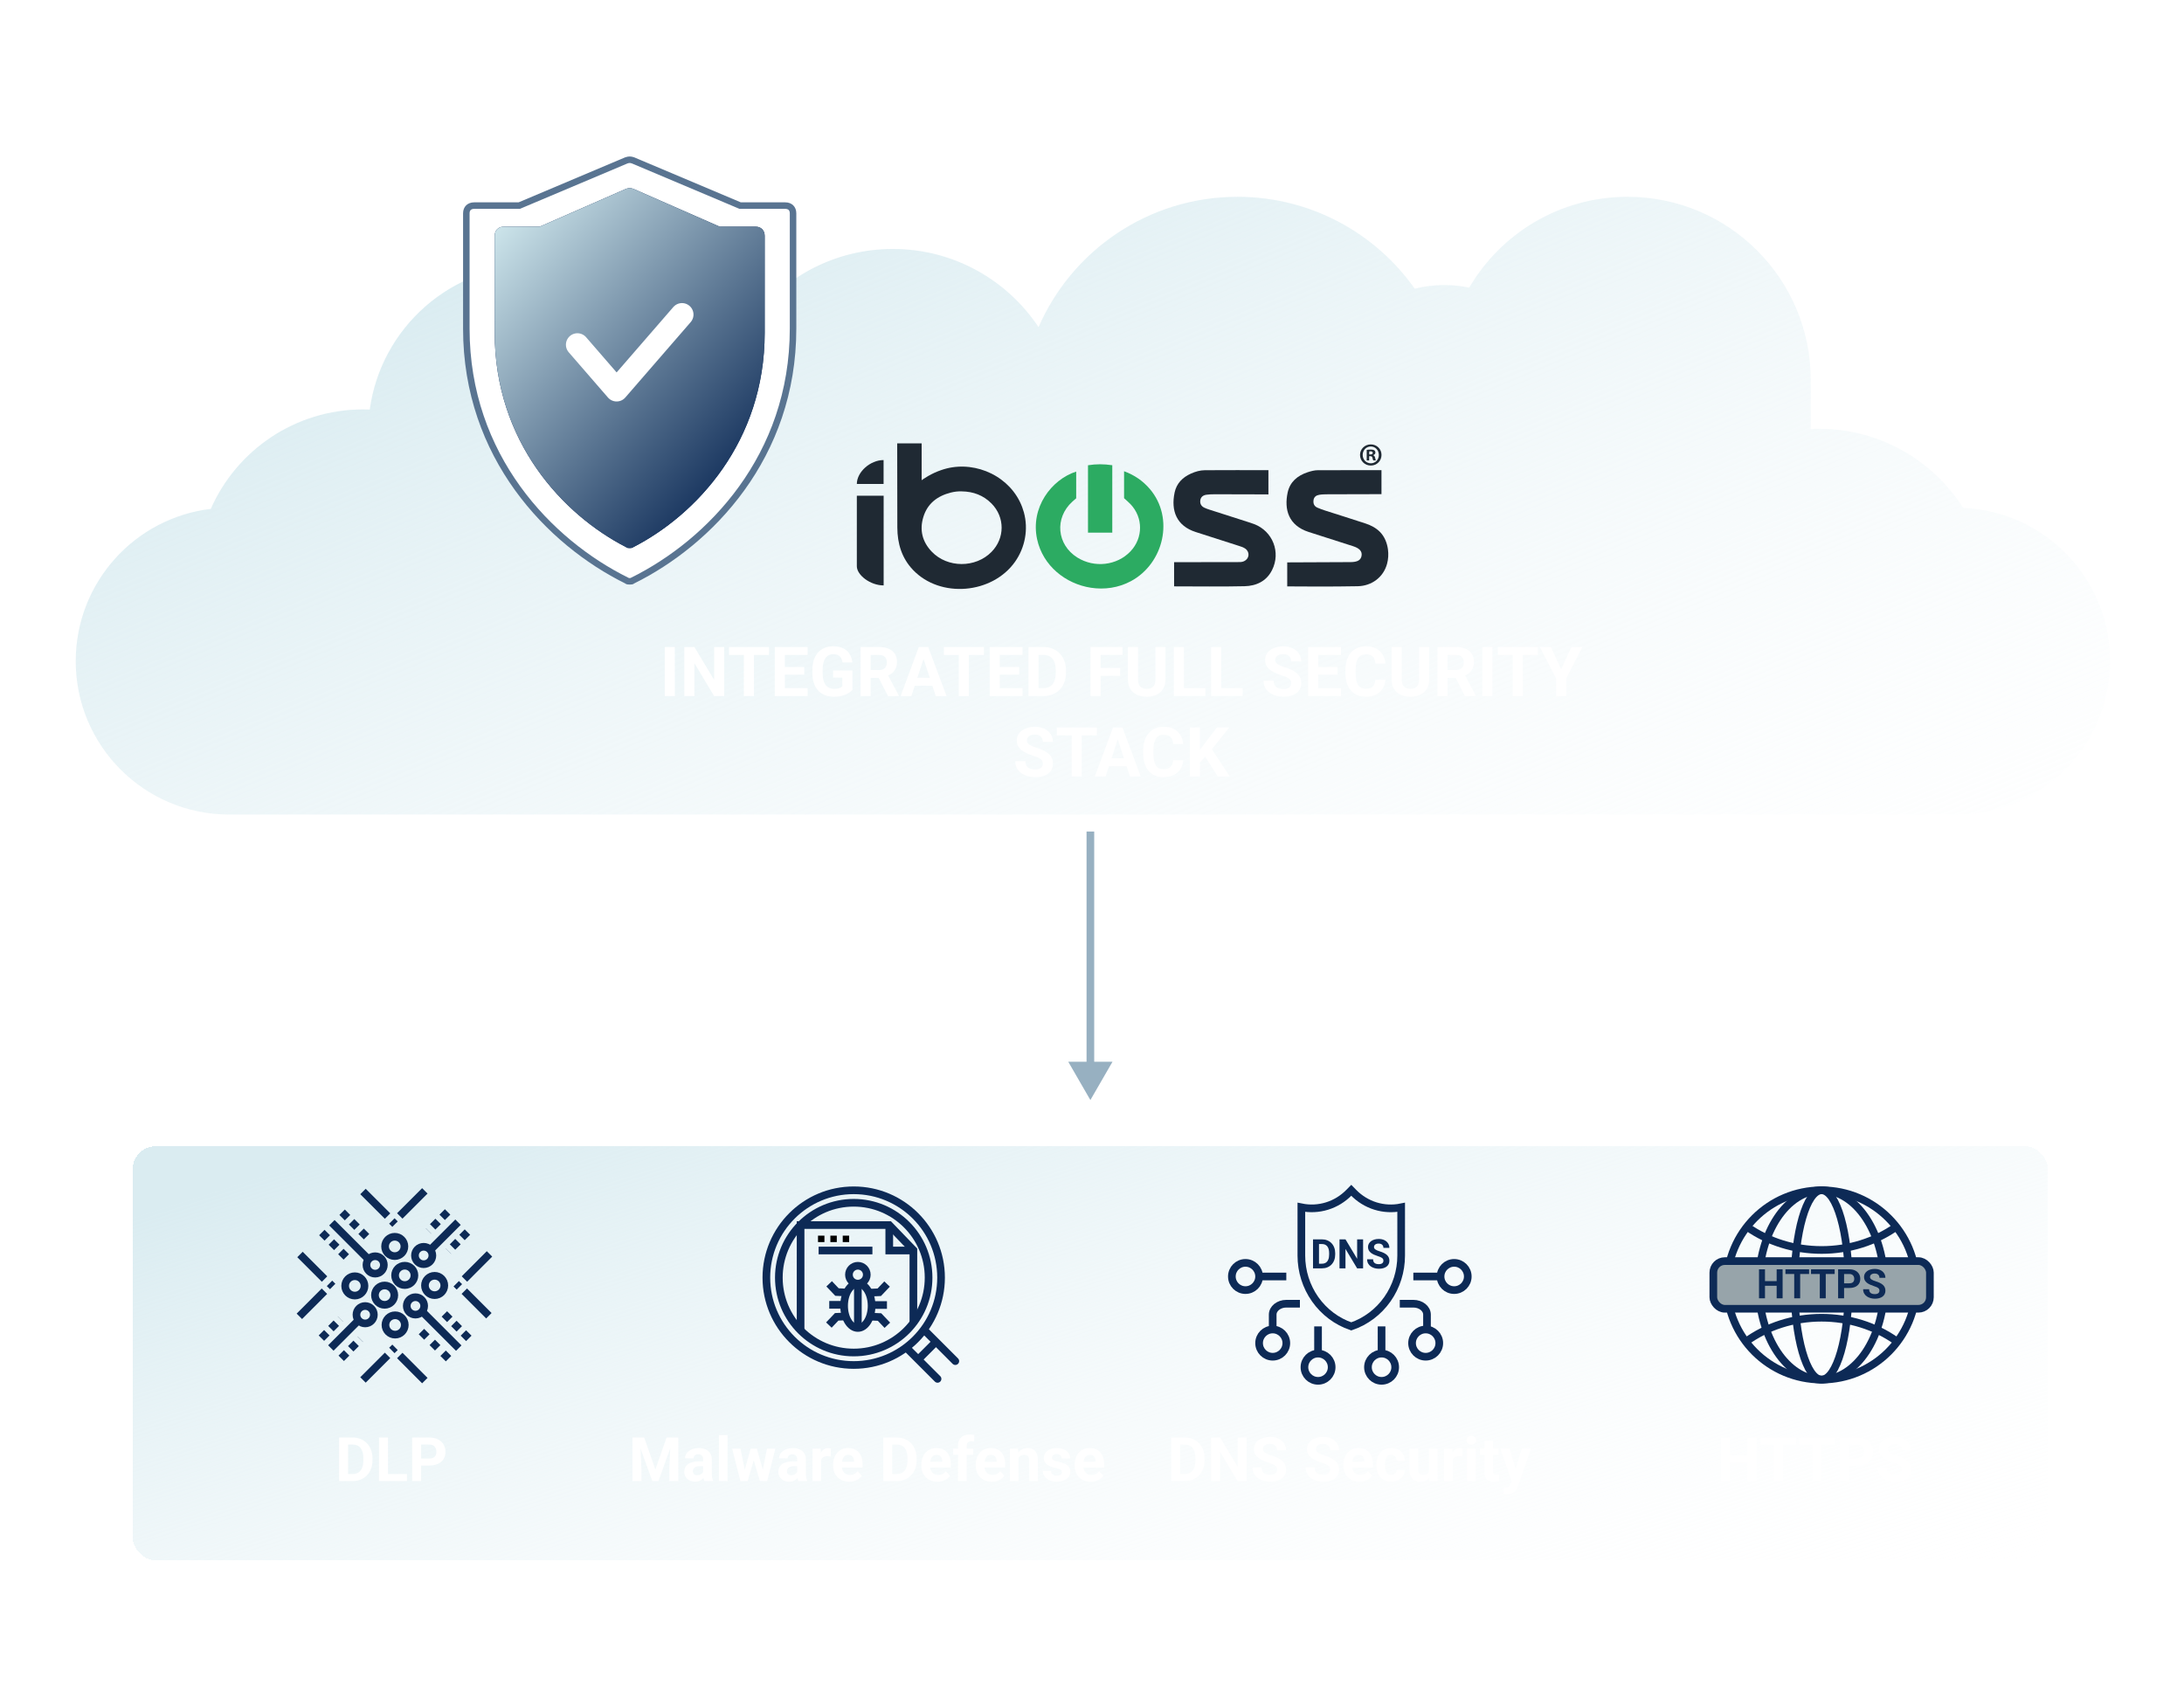 <?xml version="1.0" encoding="UTF-8"?> <svg xmlns="http://www.w3.org/2000/svg" width="570" height="440" viewBox="0 0 570 440" fill="none"><g filter="url(#filter0_b_30_1222)"><rect width="570" height="439.111" rx="30" fill="white" fill-opacity="0.1"></rect></g><path d="M284.578 287.111L290.351 277.111L278.804 277.111L284.578 287.111ZM285.578 278.111L285.578 217.022L283.578 217.022L283.578 278.111L285.578 278.111Z" fill="#97B0C1"></path><g filter="url(#filter1_d_30_1222)"><rect x="34.622" y="292.178" width="499.911" height="108.089" rx="6" fill="url(#paint0_linear_30_1222)" shape-rendering="crispEdges"></rect></g><path fill-rule="evenodd" clip-rule="evenodd" d="M271.051 85.378C279.774 65.36 299.736 51.366 322.966 51.366C342.079 51.366 358.98 60.839 369.229 75.345C371.696 74.727 374.278 74.398 376.937 74.398C379.171 74.398 381.35 74.63 383.452 75.071C391.751 60.89 407.143 51.366 424.76 51.366C451.175 51.366 472.588 72.779 472.588 99.194V111.966C473.309 111.932 474.034 111.914 474.763 111.914C490.577 111.914 504.466 120.152 512.375 132.57C533.692 133.462 550.701 151.026 550.701 172.563C550.701 194.671 532.78 212.592 510.672 212.592H59.794C37.687 212.592 19.765 194.671 19.765 172.563C19.765 152.075 35.158 135.181 55.011 132.817C61.737 117.529 77.018 106.854 94.793 106.854C95.366 106.854 95.936 106.865 96.504 106.887C99.408 85.581 117.677 69.163 139.781 69.163C155.389 69.163 169.085 77.35 176.81 89.663C181.922 85.364 188.519 82.774 195.721 82.774C196.096 82.774 196.47 82.781 196.841 82.795C205.185 71.959 218.288 64.977 233.021 64.977C248.895 64.977 262.875 73.081 271.051 85.378Z" fill="url(#paint1_linear_30_1222)"></path><path d="M360.559 118.729C360.559 120.285 359.344 121.506 357.763 121.506C356.198 121.506 354.95 120.285 354.95 118.729C354.95 117.207 356.198 115.986 357.763 115.986C359.344 115.986 360.559 117.207 360.559 118.729ZM355.649 118.729C355.649 119.95 356.548 120.92 357.78 120.92C358.978 120.92 359.86 119.95 359.86 118.746C359.86 117.525 358.978 116.538 357.763 116.538C356.548 116.538 355.649 117.525 355.649 118.729ZM357.33 120.168H356.698V117.425C356.947 117.375 357.297 117.341 357.746 117.341C358.262 117.341 358.495 117.425 358.695 117.542C358.845 117.659 358.961 117.876 358.961 118.144C358.961 118.445 358.728 118.679 358.395 118.78V118.813C358.662 118.913 358.811 119.114 358.895 119.482C358.978 119.9 359.028 120.067 359.094 120.168H358.412C358.329 120.067 358.279 119.817 358.196 119.499C358.146 119.198 357.979 119.064 357.63 119.064H357.33V120.168V120.168ZM357.347 118.612H357.646C357.996 118.612 358.279 118.495 358.279 118.211C358.279 117.96 358.096 117.793 357.696 117.793C357.53 117.793 357.413 117.809 357.347 117.826V118.612V118.612Z" fill="#1F2933"></path><path d="M240.54 115.724C240.54 115.724 240.54 125.302 240.54 125.333C240.54 125.333 241.453 124.681 242.257 124.229C243.062 123.778 243.486 123.583 243.958 123.359C244.421 123.139 245.101 122.888 245.583 122.716C246.061 122.543 246.549 122.395 247.04 122.272C247.528 122.15 248.025 122.049 248.521 121.971C249.018 121.896 249.517 121.84 250.016 121.81C250.516 121.779 251.018 121.771 251.517 121.787C252.016 121.801 252.516 121.837 253.012 121.896C253.509 121.955 254.003 122.035 254.491 122.136C254.979 122.236 255.465 122.359 255.945 122.501C256.425 122.643 256.896 122.808 257.362 122.989C257.828 123.173 258.286 123.373 258.733 123.596C259.179 123.819 259.618 124.059 260.045 124.321C260.472 124.58 260.888 124.862 261.29 125.158C261.693 125.456 262.084 125.771 262.458 126.103C262.835 126.437 263.196 126.788 263.54 127.153C263.887 127.521 264.214 127.906 264.522 128.308C264.833 128.712 265.127 129.13 265.396 129.559C265.671 129.997 265.923 130.446 266.15 130.908C266.384 131.377 266.592 131.859 266.777 132.35C266.944 132.796 267.091 133.247 267.219 133.707C268.439 138.126 267.538 142.909 264.902 146.636C258.968 155.027 245.42 156.245 238.279 148.741C235.347 145.661 234.212 141.87 234.193 137.699C234.162 130.373 234.171 123.05 234.16 115.724H240.54ZM251.048 128.249C250.066 128.204 249.104 128.322 248.161 128.558C244.657 129.445 242.046 131.402 240.97 134.978C239.949 138.371 240.729 141.415 243.167 143.971C247.267 148.27 254.61 148.287 258.771 144.047C262.286 140.467 262.303 134.992 258.783 131.421C256.658 129.275 254.039 128.294 251.048 128.249Z" fill="#1F2933"></path><path d="M362.002 147.169C361.039 150.698 357.977 152.915 354.392 153.001C348.342 153.149 335.953 153.048 335.953 153.048V146.782C335.953 146.782 347.432 146.715 352.467 146.709C354.315 146.706 355.2 146.171 355.363 144.992C355.516 143.896 354.825 143.102 353.158 142.561C349.302 141.312 345.435 140.089 341.573 138.851C336.28 137.156 335.11 132.966 336.067 128.537C336.666 125.763 338.638 124.124 341.268 123.257C342.148 122.967 343.055 122.724 343.976 122.721C349.471 122.699 354.967 122.71 360.551 122.71C360.551 124.751 360.551 128.971 360.551 128.971C360.551 128.971 350.711 128.996 346.506 129.008C345.768 129.01 345.022 129.024 344.298 129.144C343.524 129.272 342.919 129.691 342.811 130.566C342.702 131.438 342.991 132.135 343.823 132.495C344.497 132.788 345.191 133.039 345.89 133.264C349.399 134.393 352.919 135.481 356.418 136.64C357.785 137.092 359.103 137.772 360.129 138.801C361.347 140.024 362.002 141.677 362.238 143.37C362.415 144.66 362.329 145.959 362.002 147.169Z" fill="#1F2933"></path><path d="M284.694 153.396C278.127 152.375 272.18 147.689 270.674 140.74C268.887 132.488 274.385 125.168 280.874 123.08C280.874 125.399 280.874 127.693 280.874 130.052C280.56 130.325 280.211 130.623 279.87 130.933C275.176 135.181 275.797 142.158 281.168 145.509C285.637 148.297 291.526 147.614 295.047 143.898C298.373 140.388 298.376 135.067 295.038 131.574C294.528 131.039 293.954 130.565 293.371 130.027C293.371 127.76 293.371 125.449 293.371 122.988C296.068 123.98 298.284 125.502 300.082 127.607C306.551 135.178 303.746 147.059 295.169 151.676C291.893 153.437 288.206 153.939 284.694 153.396Z" fill="#2CAB62"></path><path d="M223.624 129.384C225.932 129.384 228.237 129.384 230.623 129.384C230.623 137.212 230.623 144.948 230.623 152.792C227.125 152.792 223.624 150.08 223.624 147.783C223.624 141.65 223.624 135.517 223.624 129.384Z" fill="#1F2933"></path><path d="M230.606 120.073C230.606 122.17 230.606 124.177 230.606 126.318C228.287 126.318 223.624 126.318 223.624 126.318C223.624 123.195 227.114 120.073 230.606 120.073Z" fill="#1F2933"></path><path d="M331.045 122.708C331.045 124.818 331.045 129.042 331.045 129.042C331.045 129.042 321.191 128.991 316.941 129.003C316.25 129.005 315.551 129.025 314.869 129.122C314.028 129.242 313.385 129.683 313.263 130.597C313.146 131.478 313.532 132.136 314.331 132.512C314.744 132.707 315.18 132.866 315.618 133.006C319.083 134.121 322.55 135.225 326.015 136.337C326.453 136.476 326.892 136.621 327.322 136.786C332.176 138.639 334.337 144.156 331.985 148.806C330.506 151.727 327.852 152.929 324.811 152.999C318.719 153.141 312.622 153.04 306.427 153.04C306.427 150.95 306.427 146.726 306.427 146.726C306.427 146.726 317.89 146.712 322.925 146.707C323.521 146.707 324.118 146.743 324.689 146.473C326.071 145.823 326.262 144.126 325.036 143.214C324.545 142.852 323.971 142.673 323.399 142.492C319.626 141.279 315.859 140.061 312.084 138.86C307.074 137.265 305.559 133.315 306.558 128.562C307.063 126.159 308.638 124.587 310.824 123.606C311.97 123.093 313.188 122.736 314.433 122.725C319.929 122.686 325.424 122.708 331.045 122.708Z" fill="#1F2933"></path><path d="M283.956 121.431C286.064 121.082 288.117 121.096 290.294 121.422C290.294 127.257 290.294 133.08 290.294 139.018C288.255 139.018 286.158 139.018 283.956 139.018C283.956 133.242 283.956 127.418 283.956 121.431Z" fill="#2CAB62"></path><path d="M176.127 168.87V181.667H173.499V168.87H176.127ZM189.012 168.87V181.667H186.375L181.234 173.088V181.667H178.597V168.87H181.234L186.384 177.457V168.87H189.012ZM196.764 168.87V181.667H194.136V168.87H196.764ZM200.702 168.87V170.935H190.26V168.87H200.702ZM210.791 179.61V181.667H203.98V179.61H210.791ZM204.841 168.87V181.667H202.205V168.87H204.841ZM209.904 174.082V176.085H203.98V174.082H209.904ZM210.783 168.87V170.935H203.98V168.87H210.783ZM222.472 174.978V180.049C222.273 180.29 221.965 180.55 221.549 180.832C221.133 181.107 220.597 181.344 219.941 181.543C219.285 181.743 218.491 181.842 217.559 181.842C216.733 181.842 215.98 181.708 215.3 181.438C214.621 181.163 214.035 180.761 213.542 180.234C213.056 179.707 212.681 179.062 212.417 178.3C212.154 177.533 212.022 176.657 212.022 175.672V174.873C212.022 173.888 212.148 173.012 212.4 172.245C212.658 171.477 213.024 170.83 213.498 170.302C213.973 169.775 214.538 169.374 215.195 169.098C215.851 168.823 216.58 168.685 217.383 168.685C218.497 168.685 219.411 168.867 220.125 169.23C220.84 169.587 221.385 170.085 221.76 170.724C222.141 171.357 222.375 172.083 222.463 172.904H219.906C219.841 172.47 219.718 172.092 219.537 171.77C219.355 171.448 219.094 171.196 218.754 171.014C218.42 170.833 217.987 170.742 217.454 170.742C217.014 170.742 216.622 170.833 216.276 171.014C215.936 171.19 215.649 171.451 215.414 171.796C215.18 172.142 215.001 172.57 214.878 173.08C214.755 173.589 214.694 174.181 214.694 174.855V175.672C214.694 176.34 214.758 176.932 214.887 177.448C215.016 177.958 215.206 178.388 215.458 178.74C215.716 179.085 216.033 179.346 216.408 179.522C216.783 179.698 217.219 179.786 217.717 179.786C218.133 179.786 218.479 179.75 218.754 179.68C219.036 179.61 219.261 179.525 219.431 179.425C219.607 179.32 219.742 179.22 219.835 179.126V176.859H217.427V174.978H222.472ZM224.599 168.87H229.372C230.35 168.87 231.191 169.016 231.894 169.309C232.603 169.602 233.148 170.036 233.529 170.61C233.91 171.184 234.1 171.89 234.1 172.728C234.1 173.414 233.983 174.002 233.748 174.495C233.52 174.981 233.195 175.388 232.773 175.716C232.357 176.039 231.868 176.296 231.305 176.49L230.47 176.929H226.322L226.304 174.873H229.389C229.852 174.873 230.236 174.791 230.54 174.626C230.845 174.462 231.074 174.234 231.226 173.941C231.384 173.648 231.463 173.308 231.463 172.921C231.463 172.511 231.387 172.157 231.235 171.858C231.082 171.559 230.851 171.331 230.54 171.172C230.23 171.014 229.84 170.935 229.372 170.935H227.236V181.667H224.599V168.87ZM231.753 181.667L228.835 175.962L231.622 175.945L234.575 181.543V181.667H231.753ZM241.333 171.058L237.853 181.667H235.049L239.804 168.87H241.588L241.333 171.058ZM244.225 181.667L240.736 171.058L240.455 168.87H242.256L247.038 181.667H244.225ZM244.067 176.903V178.968H237.308V176.903H244.067ZM252.856 168.87V181.667H250.228V168.87H252.856ZM256.793 168.87V170.935H246.352V168.87H256.793ZM266.883 179.61V181.667H260.072V179.61H266.883ZM260.933 168.87V181.667H258.296V168.87H260.933ZM265.996 174.082V176.085H260.072V174.082H265.996ZM266.874 168.87V170.935H260.072V168.87H266.874ZM272.35 181.667H269.564L269.581 179.61H272.35C273.041 179.61 273.624 179.455 274.099 179.144C274.574 178.828 274.931 178.368 275.171 177.764C275.417 177.161 275.54 176.431 275.54 175.576V174.952C275.54 174.295 275.47 173.718 275.33 173.22C275.195 172.722 274.993 172.303 274.723 171.963C274.454 171.624 274.122 171.369 273.73 171.199C273.337 171.023 272.886 170.935 272.376 170.935H269.511V168.87H272.376C273.232 168.87 274.014 169.016 274.723 169.309C275.438 169.596 276.056 170.009 276.578 170.548C277.099 171.087 277.5 171.732 277.782 172.482C278.069 173.226 278.212 174.055 278.212 174.969V175.576C278.212 176.484 278.069 177.313 277.782 178.063C277.5 178.813 277.099 179.458 276.578 179.997C276.062 180.53 275.444 180.943 274.723 181.236C274.008 181.523 273.217 181.667 272.35 181.667ZM271.058 168.87V181.667H268.421V168.87H271.058ZM287.247 168.87V181.667H284.611V168.87H287.247ZM292.345 174.336V176.393H286.527V174.336H292.345ZM292.96 168.87V170.935H286.527V168.87H292.96ZM301.556 168.87H304.184V177.325C304.184 178.309 303.973 179.138 303.551 179.812C303.135 180.486 302.558 180.993 301.82 181.333C301.087 181.672 300.244 181.842 299.288 181.842C298.333 181.842 297.484 181.672 296.74 181.333C296.001 180.993 295.421 180.486 294.999 179.812C294.583 179.138 294.375 178.309 294.375 177.325V168.87H297.012V177.325C297.012 177.899 297.103 178.368 297.285 178.731C297.466 179.094 297.727 179.361 298.067 179.531C298.413 179.701 298.82 179.786 299.288 179.786C299.769 179.786 300.176 179.701 300.51 179.531C300.85 179.361 301.108 179.094 301.284 178.731C301.465 178.368 301.556 177.899 301.556 177.325V168.87ZM314.581 179.61V181.667H308.139V179.61H314.581ZM308.992 168.87V181.667H306.355V168.87H308.992ZM324.32 179.61V181.667H317.877V179.61H324.32ZM318.73 168.87V181.667H316.093V168.87H318.73ZM336.976 178.318C336.976 178.089 336.941 177.884 336.871 177.703C336.806 177.515 336.683 177.345 336.501 177.193C336.32 177.035 336.065 176.879 335.737 176.727C335.409 176.575 334.984 176.417 334.462 176.252C333.882 176.065 333.331 175.854 332.81 175.62C332.294 175.385 331.837 175.113 331.439 174.802C331.046 174.486 330.736 174.12 330.507 173.704C330.285 173.288 330.173 172.804 330.173 172.253C330.173 171.72 330.29 171.237 330.525 170.803C330.759 170.364 331.087 169.989 331.509 169.678C331.931 169.362 332.429 169.119 333.003 168.949C333.583 168.779 334.219 168.694 334.911 168.694C335.854 168.694 336.677 168.864 337.38 169.204C338.083 169.543 338.628 170.009 339.015 170.601C339.408 171.193 339.604 171.87 339.604 172.631H336.985C336.985 172.256 336.906 171.928 336.747 171.647C336.595 171.36 336.361 171.134 336.044 170.97C335.734 170.806 335.341 170.724 334.867 170.724C334.41 170.724 334.029 170.794 333.724 170.935C333.419 171.07 333.191 171.254 333.038 171.489C332.886 171.717 332.81 171.975 332.81 172.262C332.81 172.479 332.863 172.675 332.968 172.851C333.08 173.027 333.244 173.191 333.46 173.343C333.677 173.496 333.944 173.639 334.26 173.774C334.577 173.909 334.943 174.041 335.359 174.169C336.056 174.38 336.668 174.618 337.196 174.881C337.729 175.145 338.174 175.441 338.532 175.769C338.889 176.097 339.159 176.469 339.34 176.885C339.522 177.301 339.613 177.773 339.613 178.3C339.613 178.857 339.504 179.355 339.288 179.794C339.071 180.234 338.757 180.606 338.347 180.911C337.937 181.215 337.448 181.447 336.879 181.605C336.311 181.763 335.675 181.842 334.972 181.842C334.339 181.842 333.715 181.76 333.1 181.596C332.485 181.426 331.925 181.171 331.421 180.832C330.923 180.492 330.525 180.058 330.226 179.531C329.927 179.003 329.778 178.379 329.778 177.659H332.423C332.423 178.057 332.485 178.394 332.608 178.669C332.731 178.945 332.904 179.167 333.126 179.337C333.355 179.507 333.624 179.63 333.935 179.707C334.251 179.783 334.597 179.821 334.972 179.821C335.429 179.821 335.804 179.756 336.097 179.627C336.396 179.499 336.616 179.32 336.756 179.091C336.903 178.863 336.976 178.605 336.976 178.318ZM349.993 179.61V181.667H343.181V179.61H349.993ZM344.042 168.87V181.667H341.406V168.87H344.042ZM349.105 174.082V176.085H343.181V174.082H349.105ZM349.984 168.87V170.935H343.181V168.87H349.984ZM358.949 177.421H361.577C361.524 178.283 361.287 179.047 360.865 179.715C360.449 180.383 359.866 180.905 359.116 181.28C358.372 181.655 357.475 181.842 356.426 181.842C355.606 181.842 354.871 181.702 354.22 181.42C353.57 181.133 353.013 180.723 352.55 180.19C352.093 179.657 351.745 179.012 351.504 178.256C351.264 177.5 351.144 176.654 351.144 175.716V174.829C351.144 173.891 351.267 173.044 351.513 172.289C351.765 171.527 352.122 170.879 352.585 170.346C353.054 169.813 353.614 169.403 354.264 169.116C354.914 168.829 355.641 168.685 356.444 168.685C357.51 168.685 358.41 168.878 359.142 169.265C359.88 169.652 360.452 170.185 360.856 170.865C361.266 171.544 361.512 172.318 361.594 173.185H358.957C358.928 172.669 358.826 172.233 358.65 171.875C358.474 171.512 358.207 171.24 357.85 171.058C357.498 170.871 357.03 170.777 356.444 170.777C356.004 170.777 355.621 170.859 355.292 171.023C354.964 171.187 354.689 171.436 354.466 171.77C354.244 172.104 354.077 172.526 353.965 173.036C353.86 173.54 353.807 174.131 353.807 174.811V175.716C353.807 176.378 353.857 176.961 353.956 177.465C354.056 177.963 354.208 178.385 354.413 178.731C354.624 179.071 354.894 179.329 355.222 179.504C355.556 179.674 355.957 179.759 356.426 179.759C356.977 179.759 357.431 179.671 357.788 179.496C358.146 179.32 358.418 179.059 358.606 178.713C358.799 178.368 358.913 177.937 358.949 177.421ZM370.374 168.87H373.002V177.325C373.002 178.309 372.791 179.138 372.37 179.812C371.954 180.486 371.376 180.993 370.638 181.333C369.906 181.672 369.062 181.842 368.107 181.842C367.152 181.842 366.302 181.672 365.558 181.333C364.82 180.993 364.24 180.486 363.818 179.812C363.402 179.138 363.194 178.309 363.194 177.325V168.87H365.83V177.325C365.83 177.899 365.921 178.368 366.103 178.731C366.285 179.094 366.545 179.361 366.885 179.531C367.231 179.701 367.638 179.786 368.107 179.786C368.587 179.786 368.995 179.701 369.329 179.531C369.668 179.361 369.926 179.094 370.102 178.731C370.284 178.368 370.374 177.899 370.374 177.325V168.87ZM375.173 168.87H379.946C380.924 168.87 381.765 169.016 382.468 169.309C383.177 169.602 383.722 170.036 384.103 170.61C384.484 171.184 384.674 171.89 384.674 172.728C384.674 173.414 384.557 174.002 384.323 174.495C384.094 174.981 383.769 175.388 383.347 175.716C382.931 176.039 382.442 176.296 381.879 176.49L381.044 176.929H376.896L376.878 174.873H379.963C380.426 174.873 380.81 174.791 381.115 174.626C381.419 174.462 381.648 174.234 381.8 173.941C381.958 173.648 382.038 173.308 382.038 172.921C382.038 172.511 381.961 172.157 381.809 171.858C381.657 171.559 381.425 171.331 381.115 171.172C380.804 171.014 380.414 170.935 379.946 170.935H377.81V181.667H375.173V168.87ZM382.328 181.667L379.41 175.962L382.196 175.945L385.149 181.543V181.667H382.328ZM389.508 168.87V181.667H386.88V168.87H389.508ZM397.436 168.87V181.667H394.808V168.87H397.436ZM401.373 168.87V170.935H390.932V168.87H401.373ZM404.775 168.87L407.447 174.706L410.119 168.87H412.993L408.783 177.008V181.667H406.111V177.008L401.892 168.87H404.775ZM272.174 199.318C272.174 199.089 272.139 198.884 272.069 198.703C272.004 198.515 271.881 198.345 271.7 198.193C271.518 198.035 271.263 197.879 270.935 197.727C270.607 197.575 270.182 197.417 269.661 197.252C269.08 197.065 268.53 196.854 268.008 196.62C267.493 196.385 267.036 196.113 266.637 195.802C266.245 195.486 265.934 195.12 265.705 194.704C265.483 194.288 265.372 193.804 265.372 193.253C265.372 192.72 265.489 192.237 265.723 191.803C265.957 191.364 266.286 190.989 266.707 190.678C267.129 190.362 267.627 190.119 268.202 189.949C268.782 189.779 269.417 189.694 270.109 189.694C271.052 189.694 271.875 189.864 272.579 190.204C273.282 190.543 273.827 191.009 274.213 191.601C274.606 192.193 274.802 192.87 274.802 193.631H272.183C272.183 193.256 272.104 192.928 271.946 192.647C271.793 192.36 271.559 192.134 271.243 191.97C270.932 191.806 270.539 191.724 270.065 191.724C269.608 191.724 269.227 191.794 268.922 191.935C268.618 192.07 268.389 192.254 268.237 192.489C268.084 192.717 268.008 192.975 268.008 193.262C268.008 193.479 268.061 193.675 268.166 193.851C268.278 194.027 268.442 194.191 268.659 194.343C268.875 194.496 269.142 194.639 269.458 194.774C269.775 194.909 270.141 195.041 270.557 195.169C271.254 195.38 271.867 195.618 272.394 195.881C272.927 196.145 273.372 196.441 273.73 196.769C274.087 197.097 274.357 197.469 274.538 197.885C274.72 198.301 274.811 198.773 274.811 199.3C274.811 199.857 274.703 200.355 274.486 200.794C274.269 201.234 273.955 201.606 273.545 201.911C273.135 202.215 272.646 202.447 272.078 202.605C271.509 202.763 270.873 202.842 270.17 202.842C269.538 202.842 268.913 202.76 268.298 202.596C267.683 202.426 267.123 202.171 266.62 201.832C266.122 201.492 265.723 201.058 265.424 200.531C265.125 200.003 264.976 199.379 264.976 198.659H267.622C267.622 199.057 267.683 199.394 267.806 199.669C267.929 199.945 268.102 200.167 268.325 200.337C268.553 200.507 268.823 200.63 269.133 200.707C269.45 200.783 269.795 200.821 270.17 200.821C270.627 200.821 271.002 200.756 271.295 200.627C271.594 200.499 271.814 200.32 271.955 200.091C272.101 199.863 272.174 199.605 272.174 199.318ZM282.326 189.87V202.667H279.698V189.87H282.326ZM286.263 189.87V191.935H275.822V189.87H286.263ZM292.02 192.058L288.539 202.667H285.736L290.491 189.87H292.275L292.02 192.058ZM294.912 202.667L291.422 192.058L291.141 189.87H292.943L297.724 202.667H294.912ZM294.753 197.903V199.968H287.995V197.903H294.753ZM306.17 198.421H308.798C308.746 199.283 308.508 200.047 308.086 200.715C307.67 201.383 307.087 201.905 306.337 202.28C305.593 202.655 304.697 202.842 303.648 202.842C302.828 202.842 302.092 202.702 301.442 202.42C300.791 202.133 300.235 201.723 299.772 201.19C299.315 200.657 298.966 200.012 298.726 199.256C298.486 198.5 298.366 197.654 298.366 196.716V195.829C298.366 194.891 298.489 194.044 298.735 193.289C298.987 192.527 299.344 191.879 299.807 191.346C300.276 190.813 300.835 190.403 301.486 190.116C302.136 189.829 302.863 189.685 303.665 189.685C304.732 189.685 305.631 189.878 306.364 190.265C307.102 190.652 307.673 191.185 308.078 191.865C308.488 192.544 308.734 193.318 308.816 194.185H306.179C306.15 193.669 306.047 193.233 305.872 192.875C305.696 192.512 305.429 192.24 305.072 192.058C304.72 191.871 304.251 191.777 303.665 191.777C303.226 191.777 302.842 191.859 302.514 192.023C302.186 192.187 301.911 192.436 301.688 192.77C301.465 193.104 301.298 193.526 301.187 194.036C301.081 194.54 301.029 195.131 301.029 195.811V196.716C301.029 197.378 301.079 197.961 301.178 198.465C301.278 198.963 301.43 199.385 301.635 199.731C301.846 200.071 302.116 200.329 302.444 200.504C302.778 200.674 303.179 200.759 303.648 200.759C304.199 200.759 304.653 200.671 305.01 200.496C305.368 200.32 305.64 200.059 305.828 199.713C306.021 199.368 306.135 198.937 306.17 198.421ZM313.166 189.87V202.667H310.53V189.87H313.166ZM320.83 189.87L315.759 196.189L312.832 199.335L312.358 196.839L314.335 194.132L317.596 189.87H320.83ZM317.833 202.667L314.063 196.751L316.014 195.117L320.954 202.667H317.833Z" fill="white"></path><path d="M91.998 386.556H89.522L89.537 384.728H91.998C92.613 384.728 93.131 384.59 93.553 384.313C93.975 384.032 94.292 383.623 94.506 383.087C94.725 382.55 94.834 381.902 94.834 381.142V380.587C94.834 380.004 94.772 379.491 94.647 379.048C94.527 378.605 94.347 378.233 94.108 377.931C93.868 377.629 93.574 377.402 93.225 377.251C92.876 377.095 92.475 377.017 92.022 377.017H89.475V375.181H92.022C92.782 375.181 93.477 375.311 94.108 375.571C94.743 375.826 95.292 376.194 95.756 376.673C96.219 377.152 96.576 377.725 96.826 378.392C97.081 379.053 97.209 379.79 97.209 380.603V381.142C97.209 381.949 97.081 382.686 96.826 383.353C96.576 384.019 96.219 384.592 95.756 385.071C95.298 385.545 94.748 385.912 94.108 386.173C93.472 386.428 92.769 386.556 91.998 386.556ZM90.85 375.181V386.556H88.506V375.181H90.85ZM106.225 384.728V386.556H100.498V384.728H106.225ZM101.256 375.181V386.556H98.912V375.181H101.256ZM111.998 382.501H109.1V380.673H111.998C112.446 380.673 112.811 380.6 113.092 380.454C113.373 380.303 113.579 380.095 113.709 379.829C113.839 379.563 113.904 379.264 113.904 378.931C113.904 378.592 113.839 378.277 113.709 377.985C113.579 377.694 113.373 377.459 113.092 377.282C112.811 377.105 112.446 377.017 111.998 377.017H109.912V386.556H107.568V375.181H111.998C112.889 375.181 113.652 375.342 114.287 375.665C114.928 375.983 115.417 376.423 115.756 376.985C116.094 377.548 116.264 378.191 116.264 378.915C116.264 379.649 116.094 380.285 115.756 380.821C115.417 381.358 114.928 381.772 114.287 382.063C113.652 382.355 112.889 382.501 111.998 382.501Z" fill="white"></path><path d="M166.139 375.181H168.124L171.046 383.532L173.967 375.181H175.952L171.842 386.556H170.249L166.139 375.181ZM165.069 375.181H167.046L167.405 383.321V386.556H165.069V375.181ZM175.046 375.181H177.03V386.556H174.686V383.321L175.046 375.181ZM183.506 384.649V380.884C183.506 380.613 183.462 380.381 183.374 380.188C183.285 379.991 183.147 379.837 182.96 379.728C182.777 379.618 182.54 379.563 182.249 379.563C181.999 379.563 181.783 379.608 181.6 379.696C181.418 379.78 181.277 379.902 181.178 380.063C181.079 380.22 181.03 380.405 181.03 380.618H178.78C178.78 380.259 178.863 379.918 179.03 379.595C179.197 379.272 179.439 378.988 179.756 378.743C180.074 378.493 180.452 378.298 180.889 378.157C181.332 378.017 181.827 377.946 182.374 377.946C183.03 377.946 183.613 378.056 184.124 378.274C184.634 378.493 185.035 378.821 185.327 379.259C185.624 379.696 185.772 380.243 185.772 380.899V384.517C185.772 384.98 185.801 385.36 185.858 385.657C185.915 385.949 185.999 386.204 186.108 386.423V386.556H183.835C183.725 386.326 183.642 386.04 183.585 385.696C183.533 385.347 183.506 384.998 183.506 384.649ZM183.803 381.407L183.819 382.681H182.561C182.264 382.681 182.006 382.715 181.788 382.782C181.569 382.85 181.389 382.946 181.249 383.071C181.108 383.191 181.004 383.332 180.936 383.493C180.874 383.655 180.842 383.832 180.842 384.024C180.842 384.217 180.887 384.392 180.975 384.548C181.064 384.699 181.191 384.819 181.358 384.907C181.525 384.991 181.72 385.032 181.944 385.032C182.283 385.032 182.577 384.965 182.827 384.829C183.077 384.694 183.269 384.527 183.405 384.329C183.546 384.131 183.618 383.944 183.624 383.767L184.217 384.72C184.134 384.933 184.019 385.155 183.874 385.384C183.733 385.613 183.553 385.829 183.335 386.032C183.116 386.23 182.853 386.394 182.546 386.524C182.238 386.649 181.874 386.712 181.452 386.712C180.915 386.712 180.428 386.605 179.991 386.392C179.559 386.173 179.215 385.873 178.96 385.493C178.71 385.108 178.585 384.67 178.585 384.181C178.585 383.738 178.668 383.345 178.835 383.001C179.001 382.657 179.246 382.368 179.569 382.134C179.897 381.894 180.306 381.715 180.796 381.595C181.285 381.47 181.853 381.407 182.499 381.407H183.803ZM189.881 374.556V386.556H187.624V374.556H189.881ZM194.155 384.368L195.913 378.103H197.342L196.881 380.563L195.124 386.556H193.928L194.155 384.368ZM193.264 378.103L194.522 384.36L194.639 386.556H193.233L191.092 378.103H193.264ZM198.952 384.259L200.178 378.103H202.358L200.217 386.556H198.819L198.952 384.259ZM197.538 378.103L199.288 384.321L199.53 386.556H198.327L196.569 380.571L196.124 378.103H197.538ZM208.053 384.649V380.884C208.053 380.613 208.009 380.381 207.921 380.188C207.832 379.991 207.694 379.837 207.506 379.728C207.324 379.618 207.087 379.563 206.796 379.563C206.546 379.563 206.329 379.608 206.147 379.696C205.965 379.78 205.824 379.902 205.725 380.063C205.626 380.22 205.577 380.405 205.577 380.618H203.327C203.327 380.259 203.41 379.918 203.577 379.595C203.743 379.272 203.986 378.988 204.303 378.743C204.621 378.493 204.999 378.298 205.436 378.157C205.879 378.017 206.374 377.946 206.921 377.946C207.577 377.946 208.16 378.056 208.671 378.274C209.181 378.493 209.582 378.821 209.874 379.259C210.171 379.696 210.319 380.243 210.319 380.899V384.517C210.319 384.98 210.348 385.36 210.405 385.657C210.462 385.949 210.546 386.204 210.655 386.423V386.556H208.381C208.272 386.326 208.189 386.04 208.131 385.696C208.079 385.347 208.053 384.998 208.053 384.649ZM208.35 381.407L208.366 382.681H207.108C206.811 382.681 206.553 382.715 206.335 382.782C206.116 382.85 205.936 382.946 205.796 383.071C205.655 383.191 205.551 383.332 205.483 383.493C205.421 383.655 205.389 383.832 205.389 384.024C205.389 384.217 205.434 384.392 205.522 384.548C205.611 384.699 205.738 384.819 205.905 384.907C206.072 384.991 206.267 385.032 206.491 385.032C206.829 385.032 207.124 384.965 207.374 384.829C207.624 384.694 207.816 384.527 207.952 384.329C208.092 384.131 208.165 383.944 208.171 383.767L208.764 384.72C208.681 384.933 208.566 385.155 208.421 385.384C208.28 385.613 208.1 385.829 207.881 386.032C207.663 386.23 207.4 386.394 207.092 386.524C206.785 386.649 206.421 386.712 205.999 386.712C205.462 386.712 204.975 386.605 204.538 386.392C204.105 386.173 203.762 385.873 203.506 385.493C203.256 385.108 203.131 384.67 203.131 384.181C203.131 383.738 203.215 383.345 203.381 383.001C203.548 382.657 203.793 382.368 204.116 382.134C204.444 381.894 204.853 381.715 205.342 381.595C205.832 381.47 206.4 381.407 207.046 381.407H208.35ZM214.303 379.946V386.556H212.053V378.103H214.171L214.303 379.946ZM216.85 378.048L216.811 380.134C216.702 380.118 216.569 380.105 216.413 380.095C216.262 380.079 216.124 380.071 215.999 380.071C215.681 380.071 215.405 380.113 215.171 380.196C214.941 380.274 214.749 380.392 214.592 380.548C214.441 380.704 214.327 380.894 214.249 381.118C214.176 381.342 214.134 381.597 214.124 381.884L213.671 381.743C213.671 381.196 213.725 380.694 213.835 380.235C213.944 379.772 214.103 379.368 214.311 379.024C214.525 378.681 214.785 378.415 215.092 378.228C215.4 378.04 215.751 377.946 216.147 377.946C216.272 377.946 216.4 377.957 216.53 377.978C216.66 377.993 216.767 378.017 216.85 378.048ZM221.647 386.712C220.991 386.712 220.402 386.608 219.881 386.399C219.361 386.186 218.918 385.892 218.553 385.517C218.194 385.142 217.918 384.707 217.725 384.212C217.533 383.712 217.436 383.181 217.436 382.618V382.306C217.436 381.665 217.527 381.079 217.71 380.548C217.892 380.017 218.152 379.556 218.491 379.165C218.835 378.774 219.251 378.475 219.741 378.267C220.23 378.053 220.783 377.946 221.397 377.946C221.996 377.946 222.527 378.045 222.991 378.243C223.454 378.441 223.842 378.722 224.155 379.087C224.473 379.451 224.712 379.889 224.874 380.399C225.035 380.905 225.116 381.467 225.116 382.087V383.024H218.397V381.524H222.905V381.353C222.905 381.04 222.848 380.761 222.733 380.517C222.624 380.267 222.457 380.069 222.233 379.923C222.009 379.777 221.723 379.704 221.374 379.704C221.077 379.704 220.822 379.769 220.608 379.899C220.394 380.03 220.22 380.212 220.085 380.446C219.954 380.681 219.855 380.957 219.788 381.274C219.725 381.587 219.694 381.931 219.694 382.306V382.618C219.694 382.957 219.741 383.269 219.835 383.556C219.934 383.842 220.072 384.09 220.249 384.298C220.431 384.506 220.65 384.668 220.905 384.782C221.165 384.897 221.46 384.954 221.788 384.954C222.194 384.954 222.572 384.876 222.921 384.72C223.275 384.558 223.579 384.316 223.835 383.993L224.928 385.181C224.751 385.436 224.509 385.681 224.202 385.915C223.9 386.149 223.535 386.342 223.108 386.493C222.681 386.639 222.194 386.712 221.647 386.712ZM234.014 386.556H231.538L231.553 384.728H234.014C234.629 384.728 235.147 384.59 235.569 384.313C235.991 384.032 236.309 383.623 236.522 383.087C236.741 382.55 236.85 381.902 236.85 381.142V380.587C236.85 380.004 236.788 379.491 236.663 379.048C236.543 378.605 236.363 378.233 236.124 377.931C235.884 377.629 235.59 377.402 235.241 377.251C234.892 377.095 234.491 377.017 234.038 377.017H231.491V375.181H234.038C234.798 375.181 235.493 375.311 236.124 375.571C236.759 375.826 237.309 376.194 237.772 376.673C238.236 377.152 238.592 377.725 238.842 378.392C239.098 379.053 239.225 379.79 239.225 380.603V381.142C239.225 381.949 239.098 382.686 238.842 383.353C238.592 384.019 238.236 384.592 237.772 385.071C237.314 385.545 236.764 385.912 236.124 386.173C235.488 386.428 234.785 386.556 234.014 386.556ZM232.866 375.181V386.556H230.522V375.181H232.866ZM244.678 386.712C244.022 386.712 243.434 386.608 242.913 386.399C242.392 386.186 241.949 385.892 241.585 385.517C241.225 385.142 240.949 384.707 240.756 384.212C240.564 383.712 240.467 383.181 240.467 382.618V382.306C240.467 381.665 240.559 381.079 240.741 380.548C240.923 380.017 241.184 379.556 241.522 379.165C241.866 378.774 242.283 378.475 242.772 378.267C243.262 378.053 243.814 377.946 244.428 377.946C245.027 377.946 245.559 378.045 246.022 378.243C246.486 378.441 246.874 378.722 247.186 379.087C247.504 379.451 247.743 379.889 247.905 380.399C248.066 380.905 248.147 381.467 248.147 382.087V383.024H241.428V381.524H245.936V381.353C245.936 381.04 245.879 380.761 245.764 380.517C245.655 380.267 245.488 380.069 245.264 379.923C245.04 379.777 244.754 379.704 244.405 379.704C244.108 379.704 243.853 379.769 243.639 379.899C243.426 380.03 243.251 380.212 243.116 380.446C242.986 380.681 242.887 380.957 242.819 381.274C242.756 381.587 242.725 381.931 242.725 382.306V382.618C242.725 382.957 242.772 383.269 242.866 383.556C242.965 383.842 243.103 384.09 243.28 384.298C243.462 384.506 243.681 384.668 243.936 384.782C244.197 384.897 244.491 384.954 244.819 384.954C245.225 384.954 245.603 384.876 245.952 384.72C246.306 384.558 246.611 384.316 246.866 383.993L247.96 385.181C247.783 385.436 247.54 385.681 247.233 385.915C246.931 386.149 246.566 386.342 246.139 386.493C245.712 386.639 245.225 386.712 244.678 386.712ZM252.296 386.556H250.03V377.353C250.03 376.712 250.155 376.173 250.405 375.735C250.66 375.293 251.017 374.959 251.475 374.735C251.939 374.506 252.488 374.392 253.124 374.392C253.332 374.392 253.533 374.407 253.725 374.438C253.918 374.465 254.105 374.498 254.288 374.54L254.264 376.235C254.165 376.209 254.061 376.191 253.952 376.181C253.842 376.17 253.715 376.165 253.569 376.165C253.298 376.165 253.066 376.212 252.874 376.306C252.686 376.394 252.543 376.527 252.444 376.704C252.345 376.881 252.296 377.097 252.296 377.353V386.556ZM253.983 378.103V379.696H248.772V378.103H253.983ZM258.866 386.712C258.21 386.712 257.621 386.608 257.1 386.399C256.579 386.186 256.137 385.892 255.772 385.517C255.413 385.142 255.137 384.707 254.944 384.212C254.751 383.712 254.655 383.181 254.655 382.618V382.306C254.655 381.665 254.746 381.079 254.928 380.548C255.111 380.017 255.371 379.556 255.71 379.165C256.053 378.774 256.47 378.475 256.96 378.267C257.449 378.053 258.001 377.946 258.616 377.946C259.215 377.946 259.746 378.045 260.21 378.243C260.673 378.441 261.061 378.722 261.374 379.087C261.691 379.451 261.931 379.889 262.092 380.399C262.254 380.905 262.335 381.467 262.335 382.087V383.024H255.616V381.524H260.124V381.353C260.124 381.04 260.066 380.761 259.952 380.517C259.842 380.267 259.676 380.069 259.452 379.923C259.228 379.777 258.941 379.704 258.592 379.704C258.296 379.704 258.04 379.769 257.827 379.899C257.613 380.03 257.439 380.212 257.303 380.446C257.173 380.681 257.074 380.957 257.006 381.274C256.944 381.587 256.913 381.931 256.913 382.306V382.618C256.913 382.957 256.96 383.269 257.053 383.556C257.152 383.842 257.29 384.09 257.467 384.298C257.65 384.506 257.868 384.668 258.124 384.782C258.384 384.897 258.678 384.954 259.006 384.954C259.413 384.954 259.79 384.876 260.139 384.72C260.493 384.558 260.798 384.316 261.053 383.993L262.147 385.181C261.97 385.436 261.728 385.681 261.421 385.915C261.118 386.149 260.754 386.342 260.327 386.493C259.9 386.639 259.413 386.712 258.866 386.712ZM265.819 379.907V386.556H263.569V378.103H265.678L265.819 379.907ZM265.491 382.032H264.881C264.881 381.407 264.962 380.845 265.124 380.345C265.285 379.84 265.512 379.41 265.803 379.056C266.095 378.696 266.441 378.423 266.842 378.235C267.249 378.043 267.702 377.946 268.202 377.946C268.598 377.946 268.96 378.004 269.288 378.118C269.616 378.233 269.897 378.415 270.131 378.665C270.371 378.915 270.553 379.246 270.678 379.657C270.809 380.069 270.874 380.571 270.874 381.165V386.556H268.608V381.157C268.608 380.782 268.556 380.491 268.452 380.282C268.348 380.074 268.194 379.928 267.991 379.845C267.793 379.756 267.548 379.712 267.256 379.712C266.954 379.712 266.691 379.772 266.467 379.892C266.249 380.011 266.066 380.178 265.921 380.392C265.78 380.6 265.673 380.845 265.6 381.126C265.527 381.407 265.491 381.709 265.491 382.032ZM277.155 384.22C277.155 384.058 277.108 383.912 277.014 383.782C276.921 383.652 276.746 383.532 276.491 383.423C276.241 383.308 275.879 383.204 275.405 383.11C274.978 383.017 274.579 382.899 274.21 382.759C273.845 382.613 273.527 382.438 273.256 382.235C272.991 382.032 272.783 381.793 272.631 381.517C272.48 381.235 272.405 380.915 272.405 380.556C272.405 380.201 272.48 379.868 272.631 379.556C272.788 379.243 273.009 378.967 273.296 378.728C273.587 378.483 273.941 378.293 274.358 378.157C274.78 378.017 275.254 377.946 275.78 377.946C276.514 377.946 277.144 378.063 277.671 378.298C278.202 378.532 278.608 378.855 278.889 379.267C279.176 379.673 279.319 380.136 279.319 380.657H277.069C277.069 380.438 277.022 380.243 276.928 380.071C276.84 379.894 276.699 379.756 276.506 379.657C276.319 379.553 276.074 379.501 275.772 379.501C275.522 379.501 275.306 379.545 275.124 379.634C274.941 379.717 274.801 379.832 274.702 379.978C274.608 380.118 274.561 380.274 274.561 380.446C274.561 380.576 274.587 380.694 274.639 380.798C274.697 380.897 274.788 380.988 274.913 381.071C275.038 381.155 275.199 381.233 275.397 381.306C275.6 381.373 275.85 381.436 276.147 381.493C276.756 381.618 277.301 381.782 277.78 381.985C278.259 382.183 278.639 382.454 278.921 382.798C279.202 383.136 279.342 383.582 279.342 384.134C279.342 384.509 279.259 384.853 279.092 385.165C278.926 385.478 278.686 385.751 278.374 385.985C278.061 386.215 277.686 386.394 277.249 386.524C276.816 386.649 276.329 386.712 275.788 386.712C275.001 386.712 274.335 386.571 273.788 386.29C273.246 386.009 272.835 385.652 272.553 385.22C272.277 384.782 272.139 384.334 272.139 383.876H274.272C274.283 384.183 274.361 384.431 274.506 384.618C274.658 384.806 274.848 384.941 275.077 385.024C275.311 385.108 275.564 385.149 275.835 385.149C276.126 385.149 276.368 385.11 276.561 385.032C276.754 384.949 276.9 384.84 276.999 384.704C277.103 384.563 277.155 384.402 277.155 384.22ZM284.694 386.712C284.038 386.712 283.449 386.608 282.928 386.399C282.408 386.186 281.965 385.892 281.6 385.517C281.241 385.142 280.965 384.707 280.772 384.212C280.579 383.712 280.483 383.181 280.483 382.618V382.306C280.483 381.665 280.574 381.079 280.756 380.548C280.939 380.017 281.199 379.556 281.538 379.165C281.881 378.774 282.298 378.475 282.788 378.267C283.277 378.053 283.829 377.946 284.444 377.946C285.043 377.946 285.574 378.045 286.038 378.243C286.501 378.441 286.889 378.722 287.202 379.087C287.519 379.451 287.759 379.889 287.921 380.399C288.082 380.905 288.163 381.467 288.163 382.087V383.024H281.444V381.524H285.952V381.353C285.952 381.04 285.894 380.761 285.78 380.517C285.671 380.267 285.504 380.069 285.28 379.923C285.056 379.777 284.769 379.704 284.421 379.704C284.124 379.704 283.868 379.769 283.655 379.899C283.441 380.03 283.267 380.212 283.131 380.446C283.001 380.681 282.902 380.957 282.835 381.274C282.772 381.587 282.741 381.931 282.741 382.306V382.618C282.741 382.957 282.788 383.269 282.881 383.556C282.98 383.842 283.118 384.09 283.296 384.298C283.478 384.506 283.697 384.668 283.952 384.782C284.212 384.897 284.506 384.954 284.835 384.954C285.241 384.954 285.618 384.876 285.967 384.72C286.322 384.558 286.626 384.316 286.881 383.993L287.975 385.181C287.798 385.436 287.556 385.681 287.249 385.915C286.947 386.149 286.582 386.342 286.155 386.493C285.728 386.639 285.241 386.712 284.694 386.712Z" fill="white"></path><path d="M309.172 386.556H306.696L306.711 384.728H309.172C309.787 384.728 310.305 384.59 310.727 384.313C311.149 384.032 311.467 383.623 311.68 383.087C311.899 382.55 312.008 381.902 312.008 381.142V380.587C312.008 380.004 311.946 379.491 311.821 379.048C311.701 378.605 311.521 378.233 311.282 377.931C311.042 377.629 310.748 377.402 310.399 377.251C310.05 377.095 309.649 377.017 309.196 377.017H306.649V375.181H309.196C309.956 375.181 310.652 375.311 311.282 375.571C311.917 375.826 312.467 376.194 312.93 376.673C313.394 377.152 313.751 377.725 314.001 378.392C314.256 379.053 314.383 379.79 314.383 380.603V381.142C314.383 381.949 314.256 382.686 314.001 383.353C313.751 384.019 313.394 384.592 312.93 385.071C312.472 385.545 311.922 385.912 311.282 386.173C310.646 386.428 309.943 386.556 309.172 386.556ZM308.024 375.181V386.556H305.68V375.181H308.024ZM325.344 375.181V386.556H323.001L318.43 378.931V386.556H316.086V375.181H318.43L323.008 382.813V375.181H325.344ZM333.305 383.579C333.305 383.376 333.274 383.194 333.211 383.032C333.154 382.866 333.045 382.715 332.883 382.579C332.722 382.438 332.495 382.3 332.204 382.165C331.912 382.03 331.534 381.889 331.071 381.743C330.555 381.576 330.066 381.389 329.602 381.181C329.144 380.972 328.738 380.73 328.383 380.454C328.034 380.173 327.758 379.847 327.555 379.478C327.357 379.108 327.258 378.678 327.258 378.188C327.258 377.715 327.363 377.285 327.571 376.899C327.779 376.509 328.071 376.175 328.446 375.899C328.821 375.618 329.264 375.402 329.774 375.251C330.29 375.1 330.855 375.024 331.469 375.024C332.308 375.024 333.04 375.175 333.665 375.478C334.29 375.78 334.774 376.194 335.118 376.72C335.467 377.246 335.641 377.847 335.641 378.524H333.313C333.313 378.191 333.243 377.899 333.102 377.649C332.967 377.394 332.758 377.194 332.477 377.048C332.201 376.902 331.852 376.829 331.43 376.829C331.024 376.829 330.685 376.892 330.415 377.017C330.144 377.136 329.941 377.3 329.805 377.509C329.67 377.712 329.602 377.941 329.602 378.196C329.602 378.389 329.649 378.563 329.743 378.72C329.842 378.876 329.988 379.022 330.18 379.157C330.373 379.293 330.61 379.42 330.891 379.54C331.172 379.66 331.498 379.777 331.868 379.892C332.488 380.079 333.032 380.29 333.501 380.524C333.974 380.759 334.37 381.022 334.688 381.313C335.006 381.605 335.245 381.936 335.407 382.306C335.568 382.675 335.649 383.095 335.649 383.563C335.649 384.058 335.553 384.501 335.36 384.892C335.167 385.282 334.889 385.613 334.524 385.884C334.159 386.155 333.724 386.36 333.219 386.501C332.714 386.642 332.149 386.712 331.524 386.712C330.961 386.712 330.407 386.639 329.86 386.493C329.313 386.342 328.816 386.116 328.368 385.813C327.925 385.511 327.571 385.126 327.305 384.657C327.04 384.188 326.907 383.634 326.907 382.993H329.258C329.258 383.347 329.313 383.647 329.422 383.892C329.532 384.136 329.685 384.334 329.883 384.485C330.086 384.636 330.326 384.746 330.602 384.813C330.883 384.881 331.191 384.915 331.524 384.915C331.93 384.915 332.264 384.858 332.524 384.743C332.79 384.629 332.985 384.47 333.11 384.267C333.24 384.063 333.305 383.834 333.305 383.579ZM347.149 383.579C347.149 383.376 347.118 383.194 347.055 383.032C346.998 382.866 346.889 382.715 346.727 382.579C346.566 382.438 346.339 382.3 346.047 382.165C345.756 382.03 345.378 381.889 344.915 381.743C344.399 381.576 343.909 381.389 343.446 381.181C342.988 380.972 342.581 380.73 342.227 380.454C341.878 380.173 341.602 379.847 341.399 379.478C341.201 379.108 341.102 378.678 341.102 378.188C341.102 377.715 341.206 377.285 341.415 376.899C341.623 376.509 341.915 376.175 342.29 375.899C342.665 375.618 343.107 375.402 343.618 375.251C344.133 375.1 344.698 375.024 345.313 375.024C346.152 375.024 346.883 375.175 347.508 375.478C348.133 375.78 348.618 376.194 348.961 376.72C349.31 377.246 349.485 377.847 349.485 378.524H347.157C347.157 378.191 347.086 377.899 346.946 377.649C346.81 377.394 346.602 377.194 346.321 377.048C346.045 376.902 345.696 376.829 345.274 376.829C344.868 376.829 344.529 376.892 344.258 377.017C343.988 377.136 343.784 377.3 343.649 377.509C343.514 377.712 343.446 377.941 343.446 378.196C343.446 378.389 343.493 378.563 343.586 378.72C343.685 378.876 343.831 379.022 344.024 379.157C344.217 379.293 344.454 379.42 344.735 379.54C345.016 379.66 345.342 379.777 345.711 379.892C346.331 380.079 346.876 380.29 347.344 380.524C347.818 380.759 348.214 381.022 348.532 381.313C348.849 381.605 349.089 381.936 349.251 382.306C349.412 382.675 349.493 383.095 349.493 383.563C349.493 384.058 349.396 384.501 349.204 384.892C349.011 385.282 348.732 385.613 348.368 385.884C348.003 386.155 347.568 386.36 347.063 386.501C346.558 386.642 345.993 386.712 345.368 386.712C344.805 386.712 344.251 386.639 343.704 386.493C343.157 386.342 342.659 386.116 342.211 385.813C341.769 385.511 341.415 385.126 341.149 384.657C340.883 384.188 340.751 383.634 340.751 382.993H343.102C343.102 383.347 343.157 383.647 343.266 383.892C343.376 384.136 343.529 384.334 343.727 384.485C343.93 384.636 344.17 384.746 344.446 384.813C344.727 384.881 345.034 384.915 345.368 384.915C345.774 384.915 346.107 384.858 346.368 384.743C346.633 384.629 346.829 384.47 346.954 384.267C347.084 384.063 347.149 383.834 347.149 383.579ZM354.836 386.712C354.18 386.712 353.592 386.608 353.071 386.399C352.55 386.186 352.107 385.892 351.743 385.517C351.383 385.142 351.107 384.707 350.915 384.212C350.722 383.712 350.626 383.181 350.626 382.618V382.306C350.626 381.665 350.717 381.079 350.899 380.548C351.081 380.017 351.342 379.556 351.68 379.165C352.024 378.774 352.441 378.475 352.93 378.267C353.42 378.053 353.972 377.946 354.586 377.946C355.185 377.946 355.717 378.045 356.18 378.243C356.644 378.441 357.032 378.722 357.344 379.087C357.662 379.451 357.902 379.889 358.063 380.399C358.224 380.905 358.305 381.467 358.305 382.087V383.024H351.586V381.524H356.094V381.353C356.094 381.04 356.037 380.761 355.922 380.517C355.813 380.267 355.646 380.069 355.422 379.923C355.198 379.777 354.912 379.704 354.563 379.704C354.266 379.704 354.011 379.769 353.797 379.899C353.584 380.03 353.409 380.212 353.274 380.446C353.144 380.681 353.045 380.957 352.977 381.274C352.915 381.587 352.883 381.931 352.883 382.306V382.618C352.883 382.957 352.93 383.269 353.024 383.556C353.123 383.842 353.261 384.09 353.438 384.298C353.62 384.506 353.839 384.668 354.094 384.782C354.355 384.897 354.649 384.954 354.977 384.954C355.383 384.954 355.761 384.876 356.11 384.72C356.464 384.558 356.769 384.316 357.024 383.993L358.118 385.181C357.941 385.436 357.698 385.681 357.391 385.915C357.089 386.149 356.724 386.342 356.297 386.493C355.87 386.639 355.383 386.712 354.836 386.712ZM363.079 384.954C363.355 384.954 363.599 384.902 363.813 384.798C364.027 384.688 364.193 384.537 364.313 384.345C364.438 384.147 364.503 383.915 364.508 383.649H366.626C366.62 384.243 366.461 384.772 366.149 385.235C365.836 385.694 365.417 386.056 364.891 386.321C364.365 386.582 363.777 386.712 363.126 386.712C362.469 386.712 361.896 386.603 361.407 386.384C360.922 386.165 360.519 385.863 360.196 385.478C359.873 385.087 359.631 384.634 359.469 384.118C359.308 383.597 359.227 383.04 359.227 382.446V382.22C359.227 381.621 359.308 381.063 359.469 380.548C359.631 380.027 359.873 379.574 360.196 379.188C360.519 378.798 360.922 378.493 361.407 378.274C361.891 378.056 362.459 377.946 363.11 377.946C363.803 377.946 364.409 378.079 364.93 378.345C365.456 378.61 365.868 378.991 366.165 379.485C366.467 379.975 366.62 380.556 366.626 381.228H364.508C364.503 380.946 364.443 380.691 364.329 380.462C364.219 380.233 364.058 380.05 363.844 379.915C363.636 379.774 363.378 379.704 363.071 379.704C362.743 379.704 362.474 379.774 362.266 379.915C362.058 380.05 361.896 380.238 361.782 380.478C361.667 380.712 361.586 380.98 361.54 381.282C361.498 381.579 361.477 381.892 361.477 382.22V382.446C361.477 382.774 361.498 383.09 361.54 383.392C361.581 383.694 361.659 383.962 361.774 384.196C361.894 384.431 362.058 384.616 362.266 384.751C362.474 384.886 362.745 384.954 363.079 384.954ZM372.93 384.532V378.103H375.18V386.556H373.063L372.93 384.532ZM373.18 382.798L373.844 382.782C373.844 383.345 373.779 383.868 373.649 384.353C373.519 384.832 373.323 385.248 373.063 385.603C372.803 385.951 372.474 386.225 372.079 386.423C371.683 386.616 371.217 386.712 370.68 386.712C370.269 386.712 369.889 386.655 369.54 386.54C369.196 386.42 368.899 386.235 368.649 385.985C368.404 385.73 368.211 385.405 368.071 385.009C367.935 384.608 367.868 384.126 367.868 383.563V378.103H370.118V383.579C370.118 383.829 370.146 384.04 370.204 384.212C370.266 384.384 370.352 384.524 370.461 384.634C370.571 384.743 370.698 384.821 370.844 384.868C370.995 384.915 371.162 384.938 371.344 384.938C371.808 384.938 372.172 384.845 372.438 384.657C372.709 384.47 372.899 384.215 373.008 383.892C373.123 383.563 373.18 383.199 373.18 382.798ZM379.149 379.946V386.556H376.899V378.103H379.016L379.149 379.946ZM381.696 378.048L381.657 380.134C381.547 380.118 381.415 380.105 381.258 380.095C381.107 380.079 380.969 380.071 380.844 380.071C380.527 380.071 380.251 380.113 380.016 380.196C379.787 380.274 379.594 380.392 379.438 380.548C379.287 380.704 379.172 380.894 379.094 381.118C379.021 381.342 378.98 381.597 378.969 381.884L378.516 381.743C378.516 381.196 378.571 380.694 378.68 380.235C378.79 379.772 378.948 379.368 379.157 379.024C379.37 378.681 379.631 378.415 379.938 378.228C380.245 378.04 380.597 377.946 380.993 377.946C381.118 377.946 381.245 377.957 381.376 377.978C381.506 377.993 381.612 378.017 381.696 378.048ZM385.133 378.103V386.556H382.876V378.103H385.133ZM382.735 375.899C382.735 375.571 382.849 375.3 383.079 375.087C383.308 374.873 383.615 374.767 384.001 374.767C384.381 374.767 384.685 374.873 384.915 375.087C385.149 375.3 385.266 375.571 385.266 375.899C385.266 376.228 385.149 376.498 384.915 376.712C384.685 376.925 384.381 377.032 384.001 377.032C383.615 377.032 383.308 376.925 383.079 376.712C382.849 376.498 382.735 376.228 382.735 375.899ZM391.133 378.103V379.696H386.211V378.103H391.133ZM387.43 376.017H389.68V384.009C389.68 384.254 389.711 384.441 389.774 384.571C389.842 384.701 389.941 384.793 390.071 384.845C390.201 384.892 390.365 384.915 390.563 384.915C390.704 384.915 390.829 384.91 390.938 384.899C391.053 384.884 391.149 384.868 391.227 384.853L391.235 386.509C391.042 386.571 390.834 386.621 390.61 386.657C390.386 386.694 390.139 386.712 389.868 386.712C389.373 386.712 388.941 386.631 388.571 386.47C388.206 386.303 387.925 386.037 387.727 385.673C387.529 385.308 387.43 384.829 387.43 384.235V376.017ZM394.922 385.603L397.165 378.103H399.579L396.18 387.829C396.107 388.043 396.008 388.272 395.883 388.517C395.764 388.761 395.599 388.993 395.391 389.212C395.188 389.436 394.93 389.618 394.618 389.759C394.31 389.899 393.933 389.97 393.485 389.97C393.271 389.97 393.097 389.957 392.961 389.931C392.826 389.905 392.665 389.868 392.477 389.821V388.173C392.534 388.173 392.594 388.173 392.657 388.173C392.719 388.178 392.779 388.181 392.836 388.181C393.133 388.181 393.376 388.147 393.563 388.079C393.751 388.011 393.902 387.907 394.016 387.767C394.131 387.631 394.222 387.454 394.29 387.235L394.922 385.603ZM393.985 378.103L395.821 384.228L396.141 386.61L394.61 386.774L391.571 378.103H393.985Z" fill="white"></path><path d="M456.733 379.813V381.642H450.796V379.813H456.733ZM451.491 375.181V386.556H449.147V375.181H451.491ZM458.405 375.181V386.556H456.069V375.181H458.405ZM465.296 375.181V386.556H462.96V375.181H465.296ZM468.796 375.181V377.017H459.515V375.181H468.796ZM475.343 375.181V386.556H473.007V375.181H475.343ZM478.843 375.181V377.017H469.562V375.181H478.843ZM484.608 382.501H481.71V380.673H484.608C485.056 380.673 485.421 380.6 485.702 380.454C485.983 380.303 486.189 380.095 486.319 379.829C486.45 379.563 486.515 379.264 486.515 378.931C486.515 378.592 486.45 378.277 486.319 377.985C486.189 377.694 485.983 377.459 485.702 377.282C485.421 377.105 485.056 377.017 484.608 377.017H482.522V386.556H480.179V375.181H484.608C485.499 375.181 486.262 375.342 486.897 375.665C487.538 375.983 488.028 376.423 488.366 376.985C488.705 377.548 488.874 378.191 488.874 378.915C488.874 379.649 488.705 380.285 488.366 380.821C488.028 381.358 487.538 381.772 486.897 382.063C486.262 382.355 485.499 382.501 484.608 382.501ZM496.413 383.579C496.413 383.376 496.382 383.194 496.319 383.032C496.262 382.866 496.153 382.715 495.991 382.579C495.83 382.438 495.603 382.3 495.312 382.165C495.02 382.03 494.642 381.889 494.179 381.743C493.663 381.576 493.174 381.389 492.71 381.181C492.252 380.972 491.845 380.73 491.491 380.454C491.142 380.173 490.866 379.847 490.663 379.478C490.465 379.108 490.366 378.678 490.366 378.188C490.366 377.715 490.47 377.285 490.679 376.899C490.887 376.509 491.179 376.175 491.554 375.899C491.929 375.618 492.371 375.402 492.882 375.251C493.397 375.1 493.963 375.024 494.577 375.024C495.416 375.024 496.147 375.175 496.772 375.478C497.397 375.78 497.882 376.194 498.226 376.72C498.575 377.246 498.749 377.847 498.749 378.524H496.421C496.421 378.191 496.351 377.899 496.21 377.649C496.075 377.394 495.866 377.194 495.585 377.048C495.309 376.902 494.96 376.829 494.538 376.829C494.132 376.829 493.793 376.892 493.522 377.017C493.252 377.136 493.049 377.3 492.913 377.509C492.778 377.712 492.71 377.941 492.71 378.196C492.71 378.389 492.757 378.563 492.851 378.72C492.95 378.876 493.095 379.022 493.288 379.157C493.481 379.293 493.718 379.42 493.999 379.54C494.28 379.66 494.606 379.777 494.976 379.892C495.595 380.079 496.14 380.29 496.608 380.524C497.082 380.759 497.478 381.022 497.796 381.313C498.114 381.605 498.353 381.936 498.515 382.306C498.676 382.675 498.757 383.095 498.757 383.563C498.757 384.058 498.661 384.501 498.468 384.892C498.275 385.282 497.996 385.613 497.632 385.884C497.267 386.155 496.832 386.36 496.327 386.501C495.822 386.642 495.257 386.712 494.632 386.712C494.069 386.712 493.515 386.639 492.968 386.493C492.421 386.342 491.924 386.116 491.476 385.813C491.033 385.511 490.679 385.126 490.413 384.657C490.147 384.188 490.015 383.634 490.015 382.993H492.366C492.366 383.347 492.421 383.647 492.53 383.892C492.64 384.136 492.793 384.334 492.991 384.485C493.194 384.636 493.434 384.746 493.71 384.813C493.991 384.881 494.299 384.915 494.632 384.915C495.038 384.915 495.371 384.858 495.632 384.743C495.897 384.629 496.093 384.47 496.218 384.267C496.348 384.063 496.413 383.834 496.413 383.579Z" fill="white"></path><path d="M84.703 333.83L78.29 327.417" stroke="#0D2A56" stroke-width="2" stroke-miterlimit="22.926"></path><path d="M86.823 335.769L85.995 334.951" stroke="#0D2A56" stroke-width="2" stroke-miterlimit="22.926"></path><path d="M78.131 343.555L84.676 337" stroke="#0D2A56" stroke-width="2" stroke-miterlimit="22.926"></path><path d="M95.304 345.412C96.559 345.412 97.577 344.395 97.577 343.14C97.577 341.885 96.559 340.868 95.304 340.868C94.049 340.868 93.032 341.885 93.032 343.14C93.032 344.395 94.049 345.412 95.304 345.412Z" stroke="#0D2A56" stroke-width="2" stroke-miterlimit="22.926"></path><path d="M86.342 351.824L93.553 344.613" stroke="#0D2A56" stroke-width="2" stroke-miterlimit="22.926"></path><path d="M83.882 349.249L88.861 344.26" stroke="#0D2A56" stroke-width="2" stroke-miterlimit="22.926" stroke-dasharray="2 1.51"></path><path d="M89.054 354.513L94.043 349.523" stroke="#0D2A56" stroke-width="2" stroke-miterlimit="22.926" stroke-dasharray="2 1.51"></path><path d="M121.178 336.99L127.591 343.403" stroke="#0D2A56" stroke-width="2" stroke-miterlimit="22.926"></path><path d="M119.067 335.052L119.895 335.87" stroke="#0D2A56" stroke-width="2" stroke-miterlimit="22.926"></path><path d="M127.755 327.264L121.211 333.818" stroke="#0D2A56" stroke-width="2" stroke-miterlimit="22.926"></path><path d="M110.572 329.95C111.827 329.95 112.845 328.932 112.845 327.677C112.845 326.422 111.827 325.405 110.572 325.405C109.317 325.405 108.3 326.422 108.3 327.677C108.3 328.932 109.317 329.95 110.572 329.95Z" stroke="#0D2A56" stroke-width="2" stroke-miterlimit="22.926"></path><path d="M119.536 318.991L112.324 326.202" stroke="#0D2A56" stroke-width="2" stroke-miterlimit="22.926"></path><path d="M121.994 321.567L117.015 326.556" stroke="#0D2A56" stroke-width="2" stroke-miterlimit="22.926" stroke-dasharray="2 1.51"></path><path d="M116.819 316.306L111.83 321.295" stroke="#0D2A56" stroke-width="2" stroke-miterlimit="22.926" stroke-dasharray="2 1.51"></path><path d="M101.148 317.386L94.735 310.973" stroke="#0D2A56" stroke-width="2" stroke-miterlimit="22.926"></path><path d="M103.097 319.498L102.269 318.67" stroke="#0D2A56" stroke-width="2" stroke-miterlimit="22.926"></path><path d="M110.878 310.812L104.334 317.357" stroke="#0D2A56" stroke-width="2" stroke-miterlimit="22.926"></path><path d="M101.148 353.746L94.735 360.159" stroke="#0D2A56" stroke-width="2" stroke-miterlimit="22.926"></path><path d="M103.097 351.645L102.269 352.463" stroke="#0D2A56" stroke-width="2" stroke-miterlimit="22.926"></path><path d="M110.878 360.331L104.334 353.777" stroke="#0D2A56" stroke-width="2" stroke-miterlimit="22.926"></path><path d="M97.913 332.416C99.168 332.416 100.185 331.398 100.185 330.143C100.185 328.888 99.168 327.871 97.913 327.871C96.658 327.871 95.64 328.888 95.64 330.143C95.64 331.398 96.658 332.416 97.913 332.416Z" stroke="#0D2A56" stroke-width="2" stroke-miterlimit="22.926"></path><path d="M86.615 319.125L96.159 328.669" stroke="#0D2A56" stroke-width="2" stroke-miterlimit="22.926"></path><path d="M89.287 316.389L96.65 323.761" stroke="#0D2A56" stroke-width="2" stroke-miterlimit="22.926" stroke-dasharray="2 1.51"></path><path d="M83.996 321.681L91.369 329.043" stroke="#0D2A56" stroke-width="2" stroke-miterlimit="22.926" stroke-dasharray="2 1.51"></path><path d="M108.43 343.11C109.685 343.11 110.703 342.093 110.703 340.838C110.703 339.583 109.685 338.565 108.43 338.565C107.175 338.565 106.158 339.583 106.158 340.838C106.158 342.093 107.175 343.11 108.43 343.11Z" stroke="#0D2A56" stroke-width="2" stroke-miterlimit="22.926"></path><path d="M119.726 351.855L110.182 342.311" stroke="#0D2A56" stroke-width="2" stroke-miterlimit="22.926"></path><path d="M117.06 354.603L109.688 347.23" stroke="#0D2A56" stroke-width="2" stroke-miterlimit="22.926" stroke-dasharray="2 2"></path><path d="M122.351 349.312L114.979 341.939" stroke="#0D2A56" stroke-width="2" stroke-miterlimit="22.926" stroke-dasharray="2 1.51"></path><path d="M103.123 348.332C104.517 348.332 105.648 347.201 105.648 345.807C105.648 344.412 104.517 343.282 103.123 343.282C101.728 343.282 100.598 344.412 100.598 345.807C100.598 347.201 101.728 348.332 103.123 348.332Z" stroke="#0D2A56" stroke-width="2" stroke-miterlimit="22.926"></path><path d="M92.607 338.141C94.001 338.141 95.132 337.011 95.132 335.616C95.132 334.222 94.001 333.091 92.607 333.091C91.213 333.091 90.082 334.222 90.082 335.616C90.082 337.011 91.213 338.141 92.607 338.141Z" stroke="#0D2A56" stroke-width="2" stroke-miterlimit="22.926"></path><path d="M103.024 327.84C104.418 327.84 105.549 326.709 105.549 325.315C105.549 323.92 104.418 322.79 103.024 322.79C101.629 322.79 100.499 323.92 100.499 325.315C100.499 326.709 101.629 327.84 103.024 327.84Z" stroke="#0D2A56" stroke-width="2" stroke-miterlimit="22.926"></path><path d="M113.434 338.028C114.829 338.028 115.959 336.898 115.959 335.503C115.959 334.109 114.829 332.979 113.434 332.979C112.04 332.979 110.909 334.109 110.909 335.503C110.909 336.898 112.04 338.028 113.434 338.028Z" stroke="#0D2A56" stroke-width="2" stroke-miterlimit="22.926"></path><path d="M105.636 335.394C107.031 335.394 108.161 334.263 108.161 332.869C108.161 331.474 107.031 330.344 105.636 330.344C104.242 330.344 103.112 331.474 103.112 332.869C103.112 334.263 104.242 335.394 105.636 335.394Z" stroke="#0D2A56" stroke-width="2" stroke-miterlimit="22.926"></path><path d="M100.385 340.555C101.779 340.555 102.91 339.425 102.91 338.03C102.91 336.636 101.779 335.505 100.385 335.505C98.99 335.505 97.86 336.636 97.86 338.03C97.86 339.425 98.99 340.555 100.385 340.555Z" stroke="#0D2A56" stroke-width="2" stroke-miterlimit="22.926"></path><path d="M222.809 356.256C235.399 356.256 245.606 346.05 245.606 333.459C245.606 320.869 235.399 310.663 222.809 310.663C210.219 310.663 200.012 320.869 200.012 333.459C200.012 346.05 210.219 356.256 222.809 356.256Z" stroke="#0D2A56" stroke-width="2" stroke-miterlimit="22.926"></path><path d="M222.811 352.999C233.602 352.999 242.351 344.251 242.351 333.459C242.351 322.668 233.602 313.92 222.811 313.92C212.02 313.92 203.271 322.668 203.271 333.459C203.271 344.251 212.02 352.999 222.811 352.999Z" stroke="#0D2A56" stroke-width="2" stroke-miterlimit="22.926"></path><path d="M208.945 347.224V319.741H232.095L238.384 326.272V345.546" stroke="#0D2A56" stroke-width="2" stroke-miterlimit="22.926"></path><path d="M232.088 319.741V326.377H238.377" stroke="#0D2A56" stroke-width="2" stroke-miterlimit="22.926"></path><path d="M213.649 326.377H227.689" stroke="#0D2A56" stroke-width="2" stroke-miterlimit="22.926"></path><path d="M215.168 322.501H213.49V324.179H215.168V322.501Z" fill="black"></path><path d="M218.394 322.501H216.717V324.179H218.394V322.501Z" fill="black"></path><path d="M221.62 322.501H219.943V324.179H221.62V322.501Z" fill="black"></path><path d="M223.889 346.598C225.871 346.598 227.479 344.007 227.479 340.81C227.479 337.613 225.871 335.022 223.889 335.022C221.906 335.022 220.299 337.613 220.299 340.81C220.299 344.007 221.906 346.598 223.889 346.598Z" stroke="#0D2A56" stroke-width="2" stroke-miterlimit="22.926"></path><path d="M223.895 335.019C225.182 335.019 226.225 333.976 226.225 332.69C226.225 331.403 225.182 330.36 223.895 330.36C222.609 330.36 221.566 331.403 221.566 332.69C221.566 333.976 222.609 335.019 223.895 335.019Z" stroke="#0D2A56" stroke-width="2" stroke-miterlimit="22.926"></path><path d="M223.894 335.022V346.558" stroke="#0D2A56" stroke-width="2" stroke-miterlimit="22.926"></path><path d="M231.517 335.127L229.473 337.275L227.114 337.379" stroke="#0D2A56" stroke-width="2" stroke-miterlimit="22.926"></path><path d="M231.587 345.887L229.546 343.739L227.187 343.635" stroke="#0D2A56" stroke-width="2" stroke-miterlimit="22.926"></path><path d="M227.477 340.606H231.487" stroke="#0D2A56" stroke-width="2" stroke-miterlimit="22.926"></path><path d="M216.4 335.072L218.444 337.22L220.8 337.328" stroke="#0D2A56" stroke-width="2" stroke-miterlimit="22.926"></path><path d="M216.327 345.835L218.368 343.687L220.727 343.583" stroke="#0D2A56" stroke-width="2" stroke-miterlimit="22.926"></path><path d="M220.436 340.553H216.426" stroke="#0D2A56" stroke-width="2" stroke-miterlimit="22.926"></path><path d="M244.692 359.882L236.752 351.946" stroke="#0D2A56" stroke-width="2" stroke-miterlimit="22.926" stroke-linecap="round"></path><path d="M249.326 355.247L241.39 347.308" stroke="#0D2A56" stroke-width="2" stroke-miterlimit="22.926" stroke-linecap="round"></path><path d="M239.642 354.829L244.277 350.193" stroke="#0D2A56" stroke-width="2" stroke-miterlimit="22.926"></path><path d="M163.765 151.66C163.763 151.66 163.762 151.66 163.761 151.659L163.683 151.582L163.56 151.521C143.469 141.587 121.707 119.192 121.707 85.776V55.676C121.707 55.012 121.927 54.523 122.252 54.202C122.578 53.88 123.077 53.659 123.756 53.659H135.353H135.525L135.683 53.592L163.481 41.853C163.845 41.735 164.106 41.691 164.343 41.691C164.579 41.691 164.84 41.735 165.204 41.853L193.002 53.592L193.161 53.659H193.333H204.929C205.608 53.659 206.107 53.88 206.433 54.202C206.758 54.523 206.978 55.012 206.978 55.676V85.776C206.978 119.192 185.216 141.587 165.126 151.521L165.002 151.582L164.924 151.659C164.923 151.66 164.922 151.66 164.921 151.66C164.896 151.671 164.851 151.684 164.784 151.695C164.645 151.718 164.493 151.719 164.343 151.719C164.193 151.719 164.041 151.718 163.901 151.695C163.834 151.684 163.79 151.671 163.765 151.66Z" fill="white" stroke="#597491" stroke-width="1.7"></path><path d="M163.404 142.806C163.639 143.047 164.108 143.047 164.343 143.047C164.578 143.047 165.048 143.047 165.283 142.806C181.725 134.369 199.576 115.325 199.576 86.88V61.568C199.576 60.122 198.636 59.158 197.227 59.158H187.832L165.283 49.274C164.578 49.033 164.108 49.033 163.404 49.274L140.855 59.158H131.459C130.05 59.158 129.111 60.122 129.111 61.568V86.88C129.111 115.325 146.962 134.369 163.404 142.806Z" fill="#0D2A56"></path><path d="M163.404 142.806C163.639 143.047 164.108 143.047 164.343 143.047C164.578 143.047 165.048 143.047 165.283 142.806C181.725 134.369 199.576 115.325 199.576 86.88V61.568C199.576 60.122 198.636 59.158 197.227 59.158H187.832L165.283 49.274C164.578 49.033 164.108 49.033 163.404 49.274L140.855 59.158H131.459C130.05 59.158 129.111 60.122 129.111 61.568V86.88C129.111 115.325 146.962 134.369 163.404 142.806Z" fill="url(#paint2_linear_30_1222)"></path><path d="M177.994 82.103L160.932 101.782L150.697 89.976" stroke="white" stroke-width="6" stroke-linecap="round" stroke-linejoin="round"></path><path d="M361.056 329.054C361.056 328.919 361.036 328.798 360.994 328.69C360.956 328.58 360.883 328.479 360.776 328.389C360.668 328.295 360.518 328.204 360.324 328.114C360.13 328.024 359.879 327.93 359.57 327.833C359.227 327.722 358.902 327.598 358.594 327.459C358.289 327.32 358.019 327.159 357.783 326.976C357.551 326.789 357.367 326.572 357.232 326.326C357.101 326.08 357.035 325.795 357.035 325.469C357.035 325.154 357.104 324.868 357.243 324.612C357.381 324.352 357.575 324.13 357.825 323.947C358.074 323.76 358.368 323.616 358.708 323.515C359.051 323.415 359.427 323.365 359.835 323.365C360.393 323.365 360.88 323.465 361.295 323.666C361.711 323.867 362.033 324.142 362.262 324.492C362.494 324.842 362.61 325.242 362.61 325.692H361.062C361.062 325.471 361.015 325.277 360.921 325.111C360.831 324.941 360.693 324.807 360.506 324.71C360.322 324.613 360.09 324.565 359.809 324.565C359.539 324.565 359.314 324.607 359.134 324.69C358.954 324.769 358.819 324.878 358.729 325.017C358.639 325.152 358.594 325.304 358.594 325.474C358.594 325.602 358.625 325.718 358.687 325.822C358.753 325.926 358.85 326.023 358.978 326.113C359.106 326.203 359.264 326.288 359.451 326.368C359.638 326.448 359.854 326.525 360.1 326.602C360.512 326.726 360.874 326.867 361.186 327.023C361.501 327.178 361.765 327.353 361.976 327.547C362.187 327.741 362.347 327.961 362.454 328.207C362.561 328.453 362.615 328.732 362.615 329.044C362.615 329.373 362.551 329.667 362.423 329.927C362.295 330.187 362.109 330.407 361.867 330.587C361.624 330.767 361.335 330.904 360.999 330.997C360.663 331.091 360.287 331.138 359.872 331.138C359.498 331.138 359.129 331.089 358.765 330.992C358.401 330.892 358.071 330.741 357.773 330.54C357.478 330.339 357.243 330.083 357.066 329.771C356.889 329.459 356.801 329.09 356.801 328.664H358.365C358.365 328.9 358.401 329.099 358.474 329.262C358.547 329.425 358.649 329.556 358.781 329.657C358.916 329.757 359.075 329.83 359.259 329.875C359.446 329.92 359.65 329.943 359.872 329.943C360.142 329.943 360.364 329.904 360.537 329.828C360.713 329.752 360.843 329.646 360.926 329.511C361.013 329.376 361.056 329.224 361.056 329.054Z" fill="#0D2A56"></path><path d="M355.754 323.469V331.034H354.195L351.156 325.963V331.034H349.597V323.469H351.156L354.2 328.545V323.469H355.754Z" fill="#0D2A56"></path><path d="M345.005 331.034H343.358L343.369 329.818H345.005C345.414 329.818 345.759 329.726 346.039 329.543C346.32 329.355 346.531 329.084 346.673 328.727C346.819 328.37 346.891 327.939 346.891 327.433V327.064C346.891 326.676 346.85 326.335 346.767 326.041C346.687 325.746 346.568 325.499 346.408 325.298C346.249 325.097 346.053 324.946 345.821 324.846C345.589 324.742 345.322 324.69 345.021 324.69H343.327V323.469H345.021C345.527 323.469 345.989 323.555 346.408 323.729C346.831 323.898 347.196 324.142 347.504 324.461C347.813 324.78 348.05 325.161 348.216 325.604C348.386 326.044 348.471 326.534 348.471 327.075V327.433C348.471 327.97 348.386 328.46 348.216 328.903C348.05 329.347 347.813 329.728 347.504 330.047C347.2 330.362 346.834 330.606 346.408 330.779C345.986 330.949 345.518 331.034 345.005 331.034ZM344.242 323.469V331.034H342.683V323.469H344.242Z" fill="#0D2A56"></path><path d="M343.997 360.392C345.959 360.392 347.549 358.802 347.549 356.84C347.549 354.878 345.959 353.288 343.997 353.288C342.035 353.288 340.445 354.878 340.445 356.84C340.445 358.802 342.035 360.392 343.997 360.392Z" stroke="#0D2A56" stroke-width="2" stroke-miterlimit="10"></path><path d="M343.994 353.287V346.183" stroke="#0D2A56" stroke-width="2" stroke-miterlimit="10"></path><path d="M360.576 360.392C362.538 360.392 364.128 358.802 364.128 356.84C364.128 354.878 362.538 353.288 360.576 353.288C358.614 353.288 357.024 354.878 357.024 356.84C357.024 358.802 358.614 360.392 360.576 360.392Z" stroke="#0D2A56" stroke-width="2" stroke-miterlimit="10"></path><path d="M360.573 353.287V346.183" stroke="#0D2A56" stroke-width="2" stroke-miterlimit="10"></path><path d="M365.326 340.263H368.878C370.832 340.263 372.43 341.542 372.43 343.105V347.368" stroke="#0D2A56" stroke-width="2" stroke-miterlimit="10"></path><path d="M372.084 354.098C374.046 354.098 375.636 352.508 375.636 350.546C375.636 348.584 374.046 346.994 372.084 346.994C370.122 346.994 368.532 348.584 368.532 350.546C368.532 352.508 370.122 354.098 372.084 354.098Z" stroke="#0D2A56" stroke-width="2" stroke-miterlimit="10"></path><path d="M339.263 340.263H335.711C333.757 340.263 332.159 341.542 332.159 343.105V347.368" stroke="#0D2A56" stroke-width="2" stroke-miterlimit="10"></path><path d="M332.162 354.098C334.124 354.098 335.714 352.508 335.714 350.546C335.714 348.584 334.124 346.994 332.162 346.994C330.2 346.994 328.61 348.584 328.61 350.546C328.61 352.508 330.2 354.098 332.162 354.098Z" stroke="#0D2A56" stroke-width="2" stroke-miterlimit="10"></path><path d="M335.713 333.158H328.608" stroke="#0D2A56" stroke-width="2" stroke-miterlimit="10"></path><path d="M325.055 336.71C327.017 336.71 328.608 335.12 328.608 333.158C328.608 331.196 327.017 329.605 325.055 329.605C323.094 329.605 321.503 331.196 321.503 333.158C321.503 335.12 323.094 336.71 325.055 336.71Z" stroke="#0D2A56" stroke-width="2" stroke-miterlimit="10"></path><path d="M368.865 333.158H375.969" stroke="#0D2A56" stroke-width="2" stroke-miterlimit="10"></path><path d="M379.522 336.71C377.56 336.71 375.97 335.12 375.97 333.158C375.97 331.196 377.56 329.605 379.522 329.605C381.484 329.605 383.074 331.196 383.074 333.158C383.074 335.12 381.484 336.71 379.522 336.71Z" stroke="#0D2A56" stroke-width="2" stroke-miterlimit="10"></path><path d="M352.666 346.184C348.873 344.889 345.575 342.408 343.237 339.09C340.9 335.773 339.642 331.787 339.641 327.698V315.103C341.868 315.558 344.171 315.444 346.345 314.77C348.519 314.096 350.496 312.883 352.101 311.24L352.666 310.663L353.23 311.24C354.834 312.885 356.811 314.1 358.985 314.774C361.16 315.448 363.463 315.561 365.69 315.103V327.698C365.69 331.787 364.432 335.773 362.094 339.09C359.757 342.408 356.458 344.889 352.666 346.184Z" stroke="#0D2A56" stroke-width="2"></path><path d="M475.412 360.067C489.055 360.067 500.114 349.007 500.114 335.365C500.114 321.723 489.055 310.663 475.412 310.663C461.77 310.663 450.71 321.723 450.71 335.365C450.71 349.007 461.77 360.067 475.412 360.067Z" stroke="#0D2A56" stroke-width="2" stroke-miterlimit="22.926"></path><path d="M475.412 360.067C484.453 360.067 491.782 349.007 491.782 335.365C491.782 321.723 484.453 310.663 475.412 310.663C466.372 310.663 459.042 321.723 459.042 335.365C459.042 349.007 466.372 360.067 475.412 360.067Z" stroke="#0D2A56" stroke-width="2" stroke-miterlimit="22.926"></path><path d="M475.415 360.067C479.334 360.067 482.511 349.007 482.511 335.365C482.511 321.723 479.334 310.663 475.415 310.663C471.495 310.663 468.318 321.723 468.318 335.365C468.318 349.007 471.495 360.067 475.415 360.067Z" stroke="#0D2A56" stroke-width="2" stroke-miterlimit="22.926"></path><path d="M494.944 320.153C489.409 324.093 482.516 326.24 475.414 326.24C468.373 326.24 461.542 324.13 456.028 320.254" stroke="#0D2A56" stroke-width="2" stroke-miterlimit="22.926"></path><path d="M494.936 350.009C489.401 346.07 482.508 343.922 475.406 343.922C468.132 343.922 461.085 346.176 455.487 350.29" stroke="#0D2A56" stroke-width="2" stroke-miterlimit="22.926"></path><path d="M450.71 335.365H500.109" stroke="#0D2A56" stroke-width="2" stroke-miterlimit="22.926"></path><rect x="447.158" y="329.143" width="56.525" height="12.441" rx="3" fill="#97A4AA" stroke="#0D2A56" stroke-width="2"></rect><path d="M490.514 336.873C490.514 336.738 490.493 336.617 490.451 336.509C490.413 336.398 490.341 336.298 490.233 336.208C490.126 336.114 489.975 336.023 489.781 335.932C489.587 335.842 489.336 335.749 489.028 335.652C488.685 335.541 488.359 335.416 488.051 335.278C487.746 335.139 487.476 334.978 487.241 334.795C487.008 334.608 486.825 334.391 486.69 334.145C486.558 333.899 486.492 333.613 486.492 333.288C486.492 332.973 486.562 332.687 486.7 332.431C486.839 332.171 487.033 331.949 487.282 331.766C487.531 331.578 487.826 331.435 488.165 331.334C488.508 331.234 488.884 331.184 489.293 331.184C489.851 331.184 490.337 331.284 490.753 331.485C491.168 331.686 491.491 331.961 491.719 332.311C491.951 332.661 492.067 333.061 492.067 333.511H490.519C490.519 333.29 490.472 333.096 490.379 332.929C490.289 332.76 490.15 332.626 489.963 332.529C489.78 332.432 489.547 332.384 489.267 332.384C488.997 332.384 488.772 332.425 488.591 332.509C488.411 332.588 488.276 332.697 488.186 332.836C488.096 332.971 488.051 333.123 488.051 333.293C488.051 333.421 488.082 333.537 488.145 333.641C488.21 333.745 488.307 333.842 488.436 333.932C488.564 334.022 488.721 334.107 488.908 334.187C489.095 334.266 489.312 334.344 489.558 334.421C489.97 334.545 490.332 334.686 490.644 334.841C490.959 334.997 491.222 335.172 491.433 335.366C491.645 335.56 491.804 335.78 491.911 336.026C492.019 336.272 492.073 336.551 492.073 336.863C492.073 337.192 492.008 337.486 491.88 337.746C491.752 338.006 491.567 338.226 491.324 338.406C491.082 338.586 490.793 338.723 490.457 338.816C490.121 338.91 489.745 338.956 489.329 338.956C488.955 338.956 488.586 338.908 488.223 338.811C487.859 338.71 487.528 338.56 487.23 338.359C486.936 338.158 486.7 337.902 486.524 337.59C486.347 337.278 486.259 336.909 486.259 336.483H487.822C487.822 336.719 487.859 336.918 487.932 337.081C488.004 337.244 488.106 337.375 488.238 337.476C488.373 337.576 488.533 337.649 488.716 337.694C488.903 337.739 489.108 337.761 489.329 337.761C489.599 337.761 489.821 337.723 489.994 337.647C490.171 337.571 490.301 337.465 490.384 337.33C490.471 337.195 490.514 337.043 490.514 336.873Z" fill="#0D2A56"></path><path d="M482.673 336.156H480.746V334.94H482.673C482.971 334.94 483.214 334.892 483.401 334.795C483.588 334.694 483.725 334.556 483.811 334.379C483.898 334.202 483.941 334.003 483.941 333.782C483.941 333.556 483.898 333.347 483.811 333.153C483.725 332.959 483.588 332.803 483.401 332.685C483.214 332.567 482.971 332.509 482.673 332.509H481.286V338.853H479.727V331.288H482.673C483.266 331.288 483.773 331.395 484.196 331.61C484.622 331.821 484.947 332.114 485.172 332.488C485.398 332.862 485.51 333.29 485.51 333.771C485.51 334.26 485.398 334.682 485.172 335.039C484.947 335.396 484.622 335.671 484.196 335.865C483.773 336.059 483.266 336.156 482.673 336.156Z" fill="#0D2A56"></path><path d="M476.5 331.288V338.853H474.946V331.288H476.5ZM478.828 331.288V332.509H472.655V331.288H478.828Z" fill="#0D2A56"></path><path d="M469.823 331.288V338.853H468.27V331.288H469.823ZM472.151 331.288V332.509H465.979V331.288H472.151Z" fill="#0D2A56"></path><path d="M464.13 334.369V335.584H460.181V334.369H464.13ZM460.643 331.288V338.853H459.084V331.288H460.643ZM465.241 331.288V338.853H463.688V331.288H465.241Z" fill="#0D2A56"></path><defs><filter id="filter0_b_30_1222" x="-15" y="-15" width="600" height="469.111" filterUnits="userSpaceOnUse" color-interpolation-filters="sRGB"><feFlood flood-opacity="0" result="BackgroundImageFix"></feFlood><feGaussianBlur in="BackgroundImageFix" stdDeviation="7.5"></feGaussianBlur><feComposite in2="SourceAlpha" operator="in" result="effect1_backgroundBlur_30_1222"></feComposite><feBlend mode="normal" in="SourceGraphic" in2="effect1_backgroundBlur_30_1222" result="shape"></feBlend></filter><filter id="filter1_d_30_1222" x="19.622" y="284.178" width="529.911" height="138.089" filterUnits="userSpaceOnUse" color-interpolation-filters="sRGB"><feFlood flood-opacity="0" result="BackgroundImageFix"></feFlood><feColorMatrix in="SourceAlpha" type="matrix" values="0 0 0 0 0 0 0 0 0 0 0 0 0 0 0 0 0 0 127 0" result="hardAlpha"></feColorMatrix><feOffset dy="7"></feOffset><feGaussianBlur stdDeviation="7.5"></feGaussianBlur><feComposite in2="hardAlpha" operator="out"></feComposite><feColorMatrix type="matrix" values="0 0 0 0 0.354 0 0 0 0 0.354 0 0 0 0 0.354 0 0 0 0.1 0"></feColorMatrix><feBlend mode="normal" in2="BackgroundImageFix" result="effect1_dropShadow_30_1222"></feBlend><feBlend mode="normal" in="SourceGraphic" in2="effect1_dropShadow_30_1222" result="shape"></feBlend></filter><linearGradient id="paint0_linear_30_1222" x1="156.348" y1="253.721" x2="235.458" y2="503.379" gradientUnits="userSpaceOnUse"><stop offset="0.066" stop-color="#DAECF1"></stop><stop offset="1" stop-color="white" stop-opacity="0"></stop></linearGradient><linearGradient id="paint1_linear_30_1222" x1="179.757" y1="19.559" x2="322.112" y2="363.299" gradientUnits="userSpaceOnUse"><stop offset="0.066" stop-color="#DAECF1"></stop><stop offset="1" stop-color="white" stop-opacity="0"></stop></linearGradient><linearGradient id="paint2_linear_30_1222" x1="114.429" y1="71.929" x2="186.983" y2="136.599" gradientUnits="userSpaceOnUse"><stop stop-color="#D2EAEF"></stop><stop offset="1" stop-color="#0D2A56"></stop></linearGradient></defs></svg> 